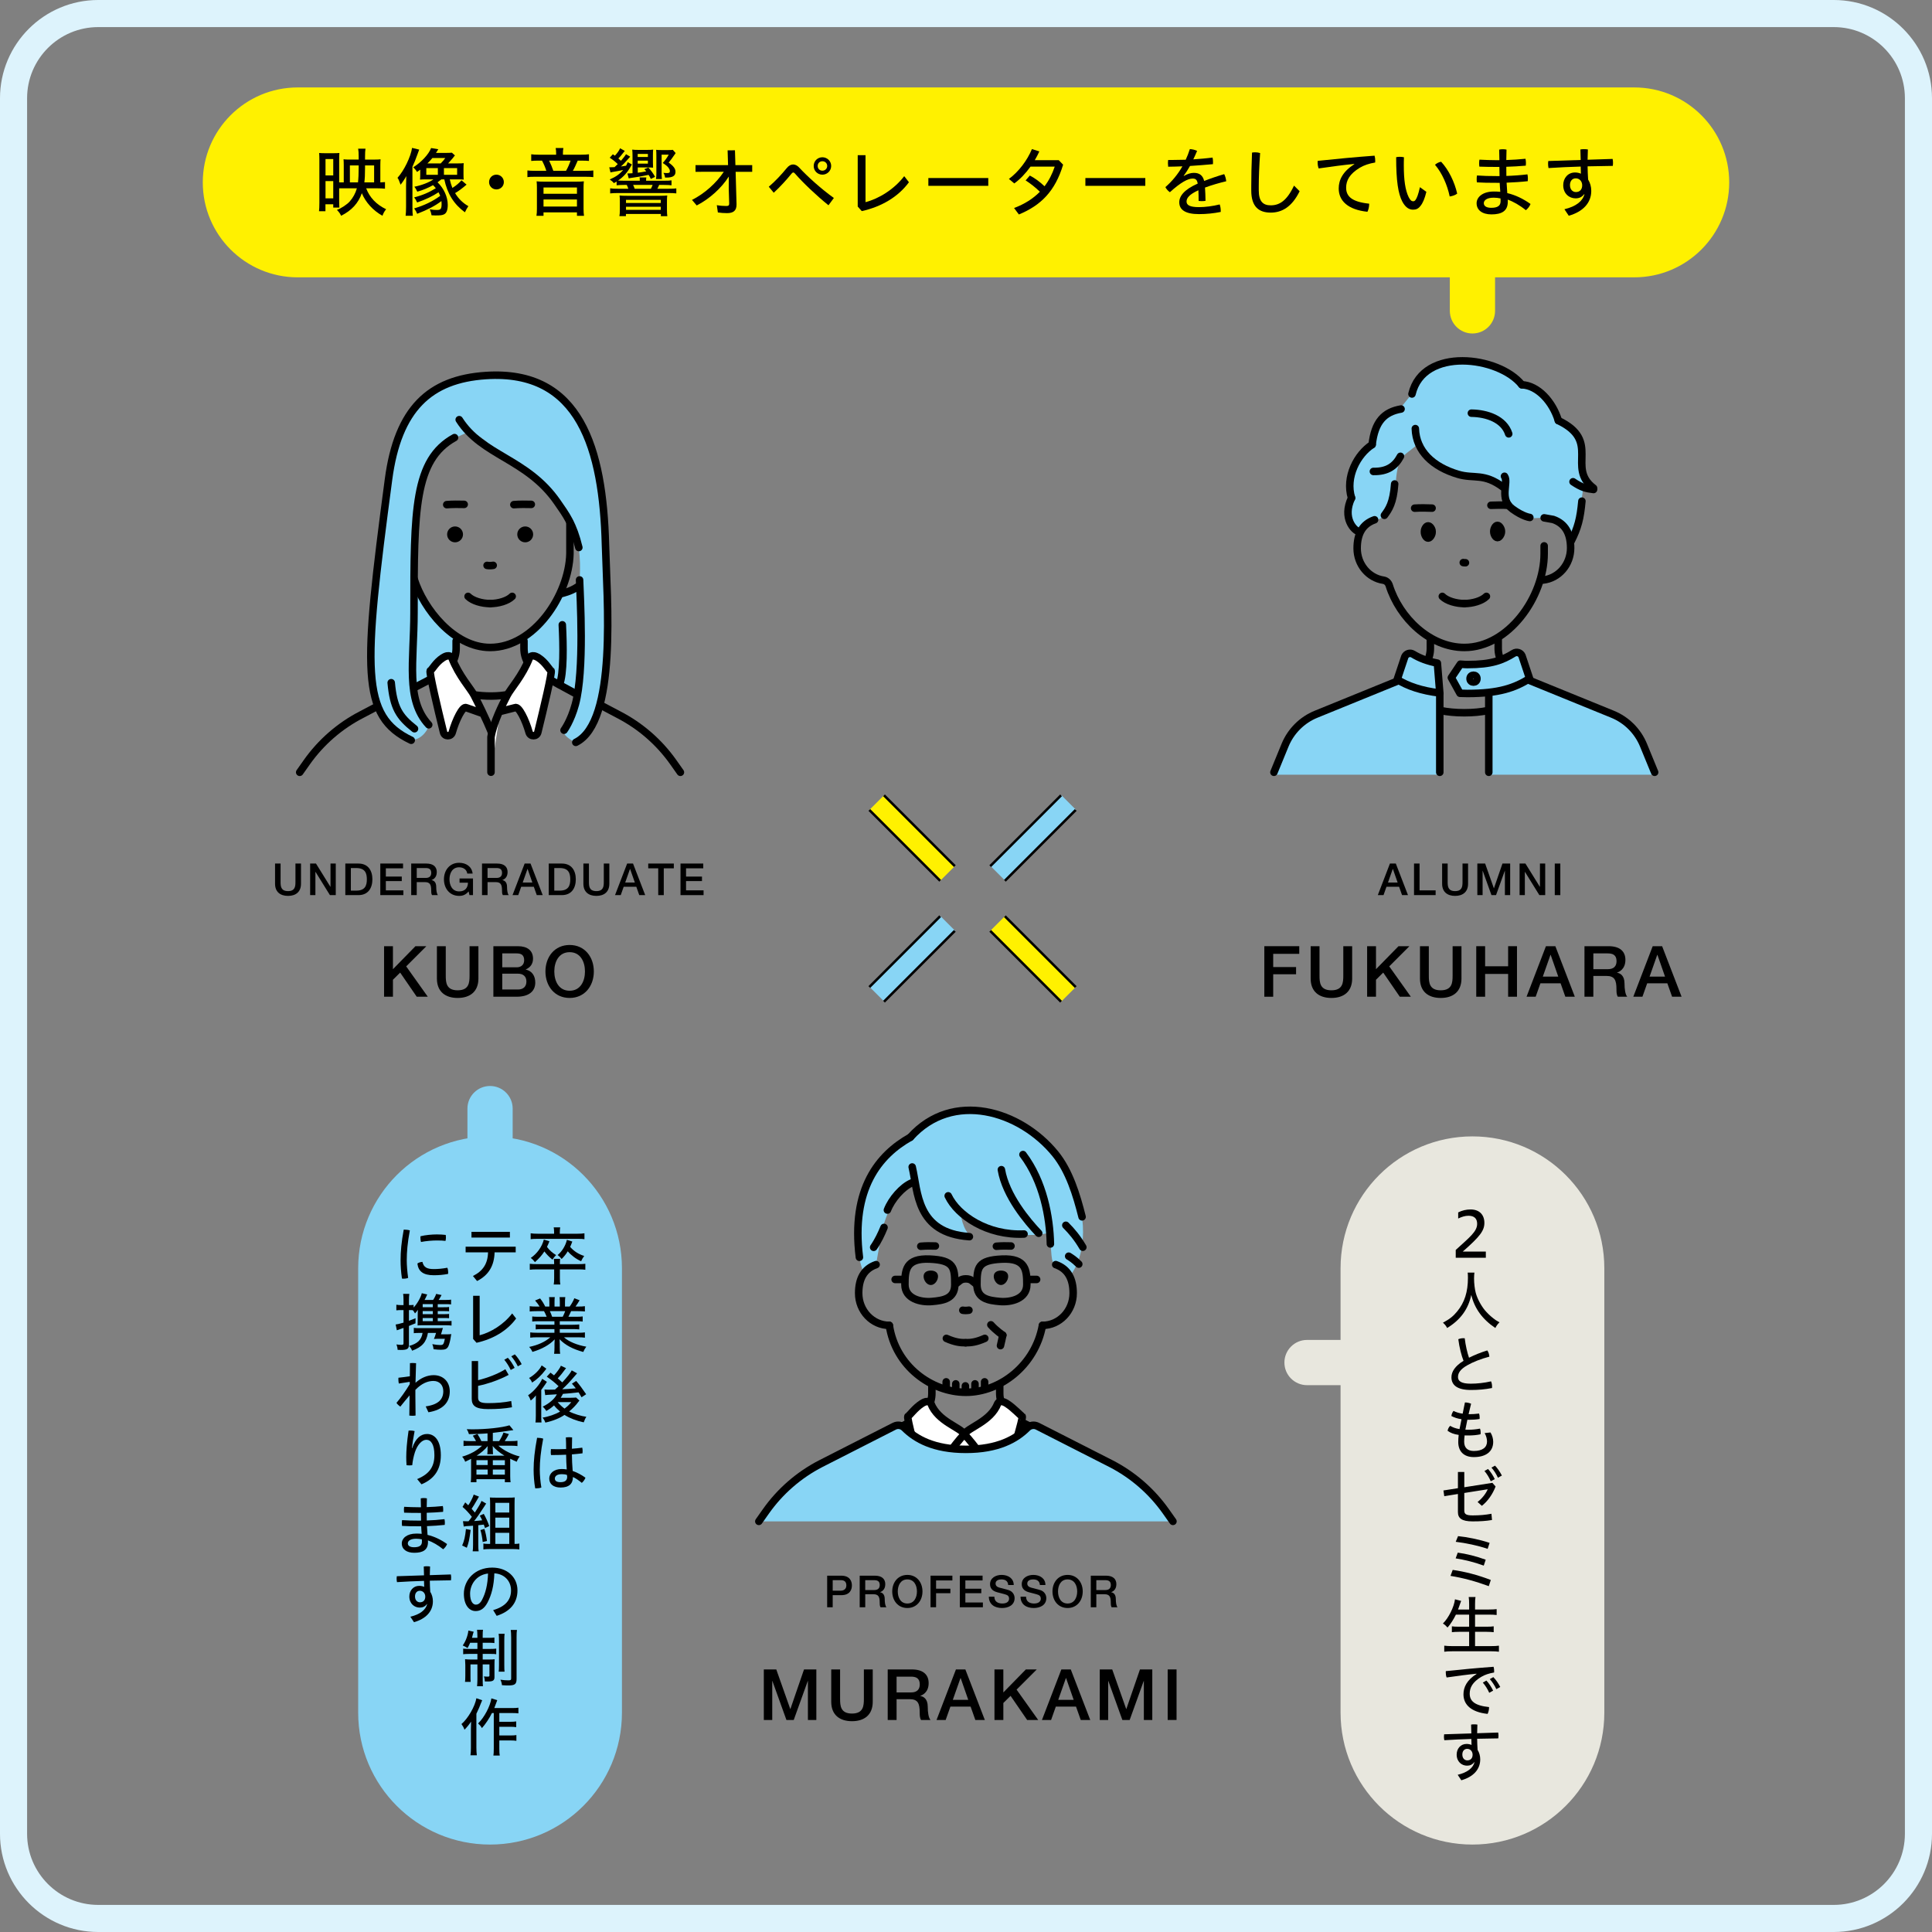 <?xml version="1.0" encoding="utf-8"?>
<!-- Generator: Adobe Illustrator 26.2.1, SVG Export Plug-In . SVG Version: 6.00 Build 0)  -->
<svg version="1.1" id="レイヤー_1" xmlns="http://www.w3.org/2000/svg" xmlns:xlink="http://www.w3.org/1999/xlink" x="0px"
	 y="0px" viewBox="0 0 456.401 456.401" style="enable-background:new 0 0 456.401 456.401;" xml:space="preserve">
<rect x="0" y="0" width="456.401" height="456.401" fill="#808080" stroke="none"/>
<style type="text/css">
	.st0{fill:#FFF100;}
	.st1{fill:#E8E7DE;}
	.st2{fill:#88D5F5;}
	.st3{fill:#DDF3FC;}
	.st4{fill:none;stroke:#000000;stroke-width:1.772;stroke-linecap:round;stroke-miterlimit:10;}
	.st5{fill:#FFFFFF;stroke:#000000;stroke-width:1.772;stroke-linecap:round;stroke-linejoin:round;stroke-miterlimit:10;}
	.st6{fill:none;stroke:#000000;stroke-width:1.772;stroke-linecap:round;stroke-linejoin:round;stroke-miterlimit:10;}
	.st7{fill:#88D5F5;stroke:#000000;stroke-width:1.772;stroke-linecap:round;stroke-linejoin:round;stroke-miterlimit:10;}
	.st8{stroke:#000000;stroke-width:1.653;stroke-miterlimit:10;}
	.st9{fill:#FFFFFF;stroke:#000000;stroke-width:1.772;stroke-linecap:round;stroke-miterlimit:10;}
</style>
<g>
	<g>
		<g>
			<path d="M180.438,394.376h2.945l3.302,9.345h0.033l3.217-9.345h2.913v11.937h-1.991v-9.215
				h-0.033l-3.318,9.215h-1.726l-3.318-9.215h-0.033v9.215h-1.99V394.376z"/>
			<path d="M196.364,394.375h2.094v6.959c0,1.605,0.101,3.463,2.809,3.463
				c2.709,0,2.81-1.857,2.81-3.463v-6.959h2.094v7.645c0,3.062-1.96,4.584-4.903,4.584
				c-2.942,0-4.902-1.522-4.902-4.584V394.375z"/>
			<path d="M209.706,394.376h5.715c2.614,0,3.955,1.201,3.955,3.223
				c0,2.291-1.592,2.878-1.978,3.012v0.033c0.716,0.101,1.766,0.638,1.766,2.526
				c0,1.388,0.201,2.658,0.652,3.143h-2.235c-0.316-0.518-0.316-1.17-0.316-1.755
				c0-2.189-0.452-3.159-2.38-3.159h-3.084v4.914h-2.095V394.376z M211.8,399.806h3.436
				c1.324,0,2.045-0.652,2.045-1.906c0-1.521-0.989-1.822-2.078-1.822h-3.402V399.806z"/>
			<path d="M225.824,394.376h2.225l4.599,11.937h-2.241l-1.12-3.165h-4.767l-1.12,3.165
				h-2.158L225.824,394.376z M225.087,401.555h3.646l-1.79-5.127h-0.05L225.087,401.555z"/>
			<path d="M234.927,394.375h2.095v5.435l5.32-5.435h2.577l-4.769,4.766l5.104,7.173h-2.61
				l-3.916-5.701l-1.706,1.688v4.013h-2.095V394.375z"/>
			<path d="M250.726,394.376h2.225l4.599,11.937h-2.241l-1.12-3.165h-4.767l-1.12,3.165
				h-2.158L250.726,394.376z M249.99,401.555h3.646l-1.79-5.127h-0.05L249.99,401.555z"/>
			<path d="M259.798,394.376h2.945l3.302,9.345h0.033l3.217-9.345h2.913v11.937h-1.991v-9.215
				h-0.033l-3.318,9.215h-1.726l-3.318-9.215h-0.033v9.215h-1.99V394.376z"/>
			<path d="M275.845,394.375h2.095v11.938h-2.095V394.375z"/>
		</g>
	</g>
	<path class="st0" d="M347.84,78.781L347.84,78.781c-2.951,0-5.343-2.392-5.343-5.343V58.833
		h10.686v14.605C353.183,76.389,350.79,78.781,347.84,78.781z"/>
	<path class="st1" d="M378.994,299.607v104.982c0,17.207-13.949,31.155-31.155,31.155h-0
		c-17.207,0-31.155-13.949-31.155-31.155V299.607c0-17.207,13.949-31.155,31.155-31.155h0
		C365.045,268.452,378.994,282.401,378.994,299.607z"/>
	<path class="st2" d="M115.767,256.546h0c2.951,0,5.343,2.392,5.343,5.343v14.605h-10.686
		v-14.605C110.424,258.938,112.816,256.546,115.767,256.546z"/>
	<path class="st1" d="M303.419,321.878L303.419,321.878c0-2.951,2.392-5.343,5.343-5.343h14.605
		v10.686h-14.605C305.811,327.221,303.419,324.829,303.419,321.878z"/>
	<path class="st2" d="M146.923,299.607v104.982c0,17.207-13.949,31.155-31.155,31.155h-0
		c-17.207,0-31.155-13.949-31.155-31.155V299.607c0-17.207,13.949-31.155,31.155-31.155h0
		C132.974,268.452,146.923,282.401,146.923,299.607z"/>
	<g>
		<path class="st3" d="M433.2,456.401h-410c-12.793,0-23.201-10.407-23.201-23.2v-410
			C-0,10.408,10.407,0,23.2,0h410c12.793,0,23.201,10.408,23.201,23.201v410
			C456.401,445.994,445.993,456.401,433.2,456.401z M23.2,6.401
			c-9.263,0-16.799,7.536-16.799,16.799v410c0,9.264,7.536,16.8,16.799,16.8h410
			c9.263,0,16.799-7.536,16.799-16.8v-410c0-9.263-7.536-16.799-16.799-16.799H23.2z"/>
		
			<rect x="213.059" y="186.139" transform="matrix(0.707 -0.707 0.707 0.707 -76.867 210.372)" class="st0" width="4.897" height="23.667"/>
		
			<rect x="241.624" y="214.704" transform="matrix(0.707 -0.707 0.707 0.707 -88.699 238.936)" class="st0" width="4.897" height="23.667"/>
		
			<rect x="241.624" y="186.139" transform="matrix(0.707 0.707 -0.707 0.707 211.475 -114.6)" class="st2" width="4.897" height="23.667"/>
		
			<rect x="213.059" y="214.704" transform="matrix(0.707 0.707 -0.707 0.707 223.307 -86.036)" class="st2" width="4.897" height="23.667"/>
		<g>
			
				<rect x="216.943" y="184.408" transform="matrix(0.707 -0.707 0.707 0.707 -75.136 211.089)" width="0.591" height="23.667"/>
			
				<rect x="213.481" y="187.871" transform="matrix(0.707 -0.707 0.707 0.707 -78.598 209.655)" width="0.591" height="23.667"/>
			
				<rect x="242.045" y="216.435" transform="matrix(0.707 -0.707 0.707 0.707 -90.43 238.219)" width="0.591" height="23.667"/>
			
				<rect x="245.508" y="212.973" transform="matrix(0.707 -0.707 0.707 0.707 -86.968 239.658)" width="0.591" height="23.666"/>
		</g>
		<g>
			
				<rect x="230.507" y="195.946" transform="matrix(0.707 -0.707 0.707 0.707 -67.784 228.839)" width="23.667" height="0.591"/>
			
				<rect x="233.97" y="199.408" transform="matrix(0.707 -0.707 0.707 0.707 -69.218 232.301)" width="23.667" height="0.591"/>
			
				<rect x="201.943" y="224.511" transform="matrix(0.707 -0.707 0.707 0.707 -96.348 217.007)" width="23.666" height="0.591"/>
			
				<rect x="205.405" y="227.973" transform="matrix(0.707 -0.707 0.707 0.707 -97.783 220.469)" width="23.667" height="0.591"/>
		</g>
	</g>
	<path class="st0" d="M70.336,20.656H386.065c12.388,0,22.431,10.043,22.431,22.431v0
		c0,12.388-10.043,22.431-22.431,22.431H70.336c-12.388,0-22.431-10.043-22.431-22.431v-0
		C47.906,30.699,57.948,20.656,70.336,20.656z"/>
	<g>
		<g>
			<path d="M90.73,223.521h2.095v5.435l5.32-5.435h2.577l-4.769,4.766l5.104,7.173h-2.61
				l-3.916-5.701l-1.706,1.688v4.013H90.73V223.521z"/>
			<path d="M103.21,223.521h2.094v6.959c0,1.605,0.101,3.463,2.809,3.463
				c2.709,0,2.81-1.857,2.81-3.463v-6.959h2.094v7.645c0,3.062-1.96,4.584-4.903,4.584
				c-2.942,0-4.902-1.522-4.902-4.584V223.521z"/>
			<path d="M116.552,223.523h5.813c2.145,0,3.552,0.968,3.552,2.952
				c0,1.201-0.62,2.068-1.713,2.536v0.034c1.458,0.317,2.245,1.455,2.245,3.083
				c0,1.878-1.307,3.33-4.404,3.33h-5.493V223.523z M118.647,228.51h3.417
				c1.006,0,1.76-0.584,1.76-1.651c0-1.201-0.62-1.635-1.76-1.635h-3.417V228.51z
				 M118.647,233.756h3.7c1.271,0,2.009-0.688,2.009-1.896c0-1.175-0.737-1.846-2.009-1.846
				h-3.7V233.756z"/>
			<path d="M140.284,229.491c0,3.416-2.145,6.257-5.717,6.257s-5.717-2.841-5.717-6.257
				c0-3.417,2.145-6.257,5.717-6.257S140.284,226.074,140.284,229.491z M130.944,229.491
				c0,2.294,1.068,4.555,3.623,4.555c2.554,0,3.622-2.261,3.622-4.555
				c0-2.295-1.068-4.556-3.622-4.556C132.012,224.935,130.944,227.196,130.944,229.491z"/>
		</g>
	</g>
	<g>
		<g>
			<path d="M298.676,223.52h8.252v1.808h-6.157v3.122h5.404v1.701h-5.404v5.309h-2.095V223.52z"
				/>
			<path d="M309.618,223.521h2.094v6.959c0,1.605,0.101,3.463,2.809,3.463
				c2.709,0,2.81-1.857,2.81-3.463v-6.959h2.094v7.645c0,3.062-1.96,4.584-4.903,4.584
				c-2.942,0-4.902-1.522-4.902-4.584V223.521z"/>
			<path d="M322.959,223.521h2.095v5.435l5.32-5.435h2.577l-4.769,4.766l5.104,7.173h-2.61
				l-3.916-5.701l-1.706,1.688v4.013h-2.095V223.521z"/>
			<path d="M335.441,223.521h2.094v6.959c0,1.605,0.101,3.463,2.809,3.463
				c2.709,0,2.81-1.857,2.81-3.463v-6.959h2.094v7.645c0,3.062-1.96,4.584-4.903,4.584
				c-2.942,0-4.902-1.522-4.902-4.584V223.521z"/>
			<path d="M348.738,223.521h2.094v4.746h5.436v-4.746h2.094v11.938h-2.094v-5.385h-5.436v5.385
				h-2.094V223.521z"/>
			<path d="M365.201,223.523h2.225l4.599,11.937h-2.241l-1.12-3.165h-4.767l-1.12,3.165
				h-2.158L365.201,223.523z M364.464,230.702h3.646l-1.79-5.127h-0.05L364.464,230.702z"/>
			<path d="M374.304,223.523h5.715c2.614,0,3.955,1.201,3.955,3.223
				c0,2.291-1.592,2.878-1.978,3.012v0.033c0.716,0.101,1.766,0.638,1.766,2.526
				c0,1.388,0.201,2.658,0.652,3.143h-2.235c-0.316-0.518-0.316-1.17-0.316-1.755
				c0-2.189-0.452-3.159-2.38-3.159h-3.084v4.914h-2.095V223.523z M376.399,228.953h3.436
				c1.324,0,2.045-0.652,2.045-1.906c0-1.521-0.989-1.822-2.078-1.822h-3.402V228.953z"/>
			<path d="M390.421,223.523h2.225l4.599,11.937h-2.241l-1.12-3.165h-4.767l-1.12,3.165
				h-2.158L390.421,223.523z M389.685,230.702h3.646l-1.79-5.127h-0.05L389.685,230.702z"/>
		</g>
	</g>
	<g>
		<path class="st2" d="M99.488,94.136c2.97-3.198,12.335-5.482,14.391-5.482
			c2.056,0,12.564,0.685,17.589,4.569c5.025,3.883,10.736,15.99,11.421,30.609
			s0.914,33.579,0.457,35.635c-0.457,2.056-2.741,11.65-3.883,13.477
			c-1.142,1.827-3.426,2.513-3.426,2.513s-3.023-1.497-2.761-2.545
			c0.262-1.047,2.88-7.986,3.011-9.033l-6.022-3.142v-2.487c0,0-1.833-2.749-3.142-3.142
			c-1.309-0.393-2.487,0.131-2.487,0.131l-0.916-1.178l0.262-3.535
			c0,0,5.498-3.927,6.546-6.284c1.047-2.356,1.833-4.189,1.833-4.189
			s0.737-0.329,2.487-0.524c1.178-0.131,1.995-1.778,1.995-1.778s0.623-5.422-0.424-9.611
			s-5.76-13.091-11.389-16.233c-5.629-3.142-12.507-10.567-14.4-9.818
			c-3.253,1.286-6.022,2.88-7.855,4.975c-1.833,2.095-4.451,11.389-4.451,19.899
			s-0.262,11.258-0.262,11.258s4.713,9.164,7.593,10.735s1.964,2.095,1.964,2.095
			l-0.393,4.32c0,0-1.558,0.226-2.095,0.131c-0.536-0.095-3.273,3.011-3.273,3.011
			l-0.131,1.833l-3.796,1.964c0,0,0,4.844,1.178,6.022c1.178,1.178,2.226,3.142,2.226,3.142
			s-0.547,1.538-1.838,2.506c-0.937,0.703-1.697,0.898-2.744,0.505
			c-1.047-0.393-8.247-3.404-8.902-13.222s2.226-37.441,2.618-39.797
			c0.393-2.356,2.618-14.793,3.666-17.673s2.749-6.807,3.404-7.593
			S99.488,94.136,99.488,94.136z"/>
		<path class="st4" d="M97.144,174.876c-11.978-5.695-11.369-16.546-5.36-61.655
			c2.218-16.651,9.705-23.641,23.013-24.508c22.273-1.451,27.643,17.344,28.233,39.984
			c0.337,12.912,2.853,41.792-7.008,46.675"/>
		<path class="st4" d="M97.836,136.81c2.211,7.04,9.412,16.143,17.949,16.143
			c10.411,0,18.624-12.443,18.851-22.15v-7.347"/>
		<circle cx="107.499" cy="126.239" r="1.876"/>
		<circle cx="124.072" cy="126.239" r="1.876"/>
		<path class="st4" d="M115.785,142.584c-1.909,0-4.127-0.616-5.211-1.7"/>
		<path class="st4" d="M115.785,142.584c1.909,0,4.127-0.616,5.211-1.7"/>
		<path class="st4" d="M121.389,119.215c1.219-0.102,3.075-0.105,4.122-0.062"/>
		<path class="st4" d="M105.534,119.215c1.219-0.102,3.075-0.105,4.122-0.062"/>
		<path class="st4" d="M115.06,133.568c0.428,0.078,0.957,0.067,1.45-0.014"/>
		<path class="st4" d="M132.683,140.202c0,0,2.165-0.465,3.699-1.536"/>
		<path class="st4" d="M88.985,166.941l-3.539,1.86c-5.174,2.659-9.628,6.53-12.982,11.283
			l-1.663,2.357"/>
		<path class="st4" d="M107.753,151.41v1.78c0,2.544-1.423,4.875-3.686,6.038l-6.283,3.256"/>
		<path class="st4" d="M141.861,166.564l4.228,2.237c5.174,2.659,9.628,6.53,12.982,11.283
			l1.663,2.357"/>
		<path class="st4" d="M123.782,151.41v1.78c0,2.544,1.423,4.875,3.686,6.038l8.745,4.751"/>
		<path class="st4" d="M107.366,162.987c5.333,1.955,12.5,1.962,16.667-0.21"/>
		<path class="st4" d="M108.48,99.139c5.44,8.602,16.021,9.142,23.176,19.478
			c2.086,3.013,3.717,5.12,5.083,10.724"/>
		<path class="st5" d="M116.061,172.9c0,0-1.238-3.162-4.054-8.655
			c-0.831-1.621-3.588-4.544-5.262-8.849c0,0-0.482-1.07-2.151,0.01
			c-1.669,1.08-2.459,2.74-2.95,3.034c-0.336,0.202,1.77,9.023,3.13,14.557
			c0.262,1.066,1.759,1.078,2.058,0.021c0.832-2.943,2.452-6.248,3.296-5.844l3.64,1.282
			"/>
		<path class="st5" d="M115.988,182.422v-8.32c0.608-3.542,2.573-7.412,3.827-9.857
			c0.831-1.621,3.588-4.544,5.262-8.849c0,0,0.482-1.07,2.151,0.01
			c1.669,1.08,2.459,2.74,2.95,3.034c0.336,0.202-1.77,9.023-3.13,14.557
			c-0.262,1.066-1.759,1.078-2.058,0.021c-0.832-2.943-2.452-6.248-3.296-5.844
			l-3.541,0.898"/>
		<path class="st4" d="M107.374,103.375c-9.54,5.254-9.574,17.173-9.574,41.31
			c0,11.592-2.029,20.608,3.476,26.537"/>
		<path class="st4" d="M136.914,136.996c0.141,4.093,1.178,21.359-0.989,29.376
			c-1.072,3.964-2.681,6.127-2.681,6.127"/>
		<path class="st4" d="M132.835,147.599c0.247,4.81,0.37,11.656-0.678,14.123"/>
		<path class="st4" d="M92.415,161.278c0.537,5.907,1.9,8.039,5.504,10.874"/>
	</g>
	<g>
		<g>
			<path d="M343.89,297.124v-1.844c3.259-2.991,5.06-4.331,5.06-6.177
				c0-1.221-0.67-1.905-2.054-1.905c-0.849,0-1.682,0.298-2.426,0.655v-1.442
				c0.923-0.476,1.935-0.699,2.932-0.699c2.098,0,3.257,1.278,3.257,3.169
				c0,1.86-1.07,3.244-5.117,6.787h5.459v1.456H343.89z"/>
			<path d="M348.308,300.622c-0.044,0.224-0.089,0.923-0.089,1.398
				c0,1.132,0.164,2.545,0.401,3.394c0.357,1.339,1.221,2.961,2.144,4.092
				c0.521,0.625,1.279,1.369,2.023,1.935c0.387,0.327,0.714,0.536,1.443,0.938
				c-0.446,0.432-0.699,0.789-0.982,1.339c-3.05-2.053-4.91-4.598-5.685-7.812
				c-0.714,3.378-2.559,5.893-5.699,7.812c-0.268-0.521-0.58-0.907-0.997-1.25
				c1.622-0.878,2.426-1.518,3.378-2.678c1.741-2.128,2.53-4.599,2.53-7.946
				c0-0.507-0.015-0.849-0.06-1.221H348.308z"/>
			<path d="M351.344,319.015c0.298,0.401,0.461,0.952,0.491,1.473
				c-1.979,0.506-3.899,1.28-5.193,2.024c-1.682,0.952-2.218,1.845-2.218,2.797
				c0,0.938,0.744,1.562,3.006,1.562c1.488,0,3.185-0.179,4.807-0.551
				c0.164,0.357,0.238,0.834,0.238,1.28c0,0.104,0,0.193-0.015,0.298
				c-1.652,0.327-3.244,0.461-4.971,0.461c-3.244,0-4.612-1.146-4.612-3.006
				c0-1.295,0.848-2.664,2.856-3.884c-0.476-1.205-0.982-3.11-1.235-5.104
				c0.343-0.148,0.76-0.238,1.19-0.238c0.104,0,0.224,0,0.328,0.016
				c0.208,1.756,0.609,3.438,1.012,4.598C348.324,320.086,349.841,319.476,351.344,319.015z"/>
			<path d="M347.148,334.076c0.654,0,1.473-0.045,2.262-0.149
				c0.089,0.268,0.134,0.61,0.134,0.952c0,0.104,0,0.224-0.015,0.328
				c-0.789,0.134-1.607,0.193-2.485,0.193c-0.134,0-0.268,0-0.401-0.015
				c-0.164,0.759-0.343,1.637-0.477,2.351c0.238,0.015,0.491,0.015,0.744,0.015
				c0.863,0,1.83-0.089,2.708-0.268c0.119,0.283,0.164,0.625,0.164,0.938
				c0,0.134-0.015,0.268-0.03,0.402c-0.848,0.193-1.904,0.282-2.812,0.282
				c-0.342,0-0.669,0-0.952-0.015c-0.074,0.551-0.104,1.057-0.104,1.503
				c0,1.429,0.833,2.173,2.276,2.173c2.083,0,3.125-0.863,3.125-2.232
				c0-0.58-0.164-1.295-0.565-1.994l1.384-0.148c0.432,0.714,0.64,1.518,0.64,2.217
				c0,2.292-1.711,3.602-4.568,3.602c-2.515,0-3.69-1.488-3.69-3.557
				c0-0.506,0.03-1.057,0.104-1.682c-1.176-0.164-1.949-0.491-2.619-0.968
				c0.06-0.416,0.283-0.878,0.61-1.175c0.595,0.356,1.234,0.609,2.202,0.773
				c0.148-0.789,0.298-1.503,0.477-2.336c-0.938-0.135-1.727-0.402-2.396-0.76
				c0.045-0.401,0.224-0.862,0.506-1.205c0.581,0.298,1.295,0.536,2.158,0.655
				l0.535-2.649c0.477-0.015,1.013,0.104,1.459,0.298
				c-0.224,0.863-0.417,1.682-0.596,2.471H347.148z"/>
			<path d="M352.549,350.294l0.759,0.863c-0.699,1.83-1.859,3.482-3.244,4.568l-1.012-0.908
				c1.057-0.818,1.965-1.979,2.396-3.006l-5.536,0.878v4.152
				c0,0.848,0.432,1.146,1.994,1.146c1.622,0,3.006-0.119,4.42-0.387l0.134,1.473
				c-1.384,0.238-2.798,0.328-4.568,0.328c-2.604,0-3.482-0.759-3.482-2.203v-4.271
				l-3.229,0.521l-0.193-1.354l3.423-0.536v-3.824h1.503v3.602L352.549,350.294z
				 M351.523,347.021c0.58,0.609,1.19,1.547,1.592,2.396l-0.952,0.506
				c-0.387-0.923-0.923-1.771-1.488-2.426L351.523,347.021z M353.174,346.232
				c0.58,0.596,1.176,1.474,1.622,2.336l-0.938,0.521
				c-0.401-0.908-0.967-1.771-1.532-2.396L353.174,346.232z"/>
			<path d="M343.174,370.86c2.843,0.402,5.878,1.176,9.003,2.381l-0.476,1.459
				c-3.215-1.176-6.102-1.95-9.048-2.426L343.174,370.86z M344.365,366.783
				c2.024,0.268,4.375,0.849,6.607,1.667l-0.461,1.398
				c-2.218-0.818-4.51-1.369-6.638-1.711L344.365,366.783z M344.439,362.884
				c2.129,0.208,5,0.773,7.456,1.592l-0.462,1.414c-2.365-0.804-5.208-1.384-7.544-1.667
				L344.439,362.884z"/>
			<path d="M343.933,381.425c-0.565,1.16-1.339,2.351-1.979,3.051
				c-0.536-0.581-0.61-0.641-1.087-0.953c1.325-1.279,2.664-3.973,2.843-5.714
				l1.458,0.372c-0.193,0.491-0.193,0.506-0.298,0.833
				c-0.015,0.09-0.268,0.789-0.432,1.206h2.619v-1.28c0-0.729-0.029-1.205-0.104-1.667
				h1.606c-0.074,0.432-0.104,0.908-0.104,1.667v1.28h3.273
				c0.729,0,1.324-0.03,1.83-0.09v1.384c-0.55-0.06-1.086-0.089-1.8-0.089h-3.304
				v2.857h2.708c0.699,0,1.339-0.03,1.696-0.09v1.384
				c-0.327-0.044-1.071-0.089-1.696-0.089h-2.708v3.378h3.75
				c0.833,0,1.413-0.03,1.89-0.104v1.429c-0.551-0.074-1.131-0.104-1.86-0.104h-9.106
				c-0.819,0-1.429,0.03-1.95,0.104v-1.429c0.521,0.074,1.146,0.104,1.905,0.104h3.973
				v-3.378h-2.396c-0.64,0-1.369,0.045-1.682,0.089v-1.384
				c0.357,0.06,0.938,0.09,1.667,0.09h2.41v-2.857H343.933z"/>
			<path d="M348.799,395.383c-1.89,0.179-4.509,0.521-7.054,0.893
				c-0.148-0.356-0.208-0.788-0.208-1.19c0-0.104,0-0.208,0.015-0.312
				c3.676-0.387,7.396-0.744,11.28-1.026c0.089,0.282,0.134,0.654,0.134,0.997
				c0,0.119,0,0.238-0.015,0.356c-1.176,0.194-2.218,0.536-3.051,1.042
				c-2.039,1.235-2.708,2.53-2.708,3.958c0,1.727,1.146,2.812,4.568,3.17
				c0,0.045,0,0.09,0,0.134c0,0.491-0.135,1.071-0.343,1.474
				c-3.898-0.417-5.699-2.188-5.699-4.628c0-1.682,0.804-3.363,3.095-4.807L348.799,395.383z
				 M351.136,397.005c0.58,0.61,1.19,1.532,1.592,2.381l-0.923,0.506
				c-0.401-0.907-0.938-1.741-1.518-2.41L351.136,397.005z M352.773,396.187
				c0.58,0.595,1.19,1.458,1.637,2.336l-0.923,0.506
				c-0.416-0.893-0.997-1.756-1.548-2.366L352.773,396.187z"/>
			<path d="M348.264,416.276c-0.432,0.58-0.982,0.833-1.696,0.833
				c-1.266,0-2.456-0.938-2.456-2.619c0-1.384,0.923-2.515,2.337-2.515
				c0.446,0,0.833,0.09,1.175,0.238c-0.029-0.477-0.044-0.982-0.044-1.414
				c-2.128,0.06-4.286,0.164-6.384,0.298c-0.06-0.268-0.09-0.565-0.09-0.849
				c0-0.193,0.015-0.371,0.045-0.55c2.083-0.074,4.256-0.149,6.429-0.209
				c-0.016-0.685-0.03-1.384-0.06-2.083c0.223-0.045,0.476-0.06,0.729-0.06
				c0.269,0,0.521,0.015,0.76,0.06c-0.03,0.67-0.045,1.369-0.06,2.039
				c1.681-0.06,3.348-0.104,4.97-0.164c0.045,0.238,0.074,0.491,0.074,0.759
				c0,0.208-0.015,0.432-0.044,0.625c-1.607,0.015-3.289,0.045-5,0.09
				c0.015,0.878,0.044,1.74,0.104,2.618c0.402,0.641,0.625,1.429,0.625,2.247
				c0,2.396-1.651,4.138-4.464,4.94l-0.863-1.294c2.321-0.551,3.616-1.607,3.974-2.977
				L348.264,416.276z M345.452,414.475c0,0.952,0.595,1.384,1.175,1.384
				c0.774,0,1.25-0.506,1.25-1.339c0-0.759-0.506-1.384-1.279-1.384
				C345.898,413.136,345.452,413.671,345.452,414.475z"/>
		</g>
	</g>
	<g>
		<g>
			<path d="M136.49,298.634c0.863,0,1.369-0.029,1.785-0.089v1.413
				c-0.535-0.074-0.907-0.089-1.785-0.089h-4.227v2.068c0,0.685,0.03,1.116,0.104,1.503
				h-1.562c0.074-0.401,0.104-0.804,0.104-1.488v-2.083h-3.988
				c-0.789,0-1.384,0.029-1.771,0.089v-1.413c0.431,0.06,0.922,0.089,1.771,0.089h3.988
				v-0.089c0-0.462-0.03-0.878-0.075-1.161h1.488c-0.044,0.372-0.06,0.581-0.06,1.161
				v0.089H136.49z M130.894,291.09c0-0.432-0.029-0.849-0.089-1.146h1.532
				c-0.059,0.298-0.089,0.729-0.089,1.131v0.372h4.137c0.64,0,1.28-0.029,1.682-0.104
				v1.398c-0.282-0.06-0.907-0.089-1.651-0.089h-9.375
				c-1.087,0.015-1.28,0.029-1.682,0.089v-1.398c0.417,0.074,1.057,0.104,1.696,0.104
				h3.839V291.09z M129.793,293.233c-0.283,0.685-0.387,0.952-0.581,1.324
				c0.596,0.804,1.25,1.384,2.158,1.935c-0.342,0.327-0.58,0.64-0.863,1.071
				c-0.818-0.654-1.31-1.16-1.904-1.935c-0.581,0.893-1.25,1.667-2.232,2.53
				c-0.357-0.462-0.64-0.744-0.982-0.997c1.488-1.013,2.649-2.634,3.081-4.331
				L129.793,293.233z M135.195,293.292c-0.238,0.64-0.312,0.848-0.506,1.265
				c0.893,1.026,1.964,1.711,3.318,2.143c-0.253,0.312-0.551,0.834-0.729,1.235
				c-1.115-0.461-2.351-1.384-3.154-2.336c-0.432,0.699-0.789,1.146-1.443,1.815
				c-0.283-0.372-0.565-0.655-0.952-0.938c1.026-0.818,1.89-2.232,2.188-3.587L135.195,293.292
				z"/>
			<path d="M127.234,312.116c-0.699,0-1.116,0.015-1.503,0.074v-1.203
				c0.401,0.06,0.773,0.074,1.503,0.074h1.904c-0.223-0.551-0.432-1.014-0.625-1.326h-1.682
				c-0.685,0-1.339,0.03-1.696,0.074v-1.248c0.357,0.06,0.938,0.09,1.637,0.09h0.7
				c-0.238-0.417-0.625-0.938-1.071-1.429l1.19-0.491c0.595,0.773,0.773,1.071,1.205,1.92
				h0.982v-1.057c0-0.491-0.03-0.968-0.075-1.176h1.354
				c-0.045,0.223-0.06,0.64-0.06,1.131v1.102h1.25v-1.102c0-0.491-0.029-0.923-0.06-1.131
				h1.354c-0.045,0.253-0.074,0.699-0.074,1.176v1.057h1.101
				c0.432-0.551,0.952-1.503,1.102-1.965l1.25,0.477c-0.283,0.491-0.729,1.176-0.968,1.488
				h0.581c0.759,0,1.25-0.03,1.637-0.09v1.248c-0.357-0.044-1.012-0.074-1.696-0.074h-1.562
				c-0.209,0.477-0.402,0.879-0.641,1.326h1.846c0.744,0,1.116-0.015,1.532-0.074v1.203
				c-0.401-0.06-0.818-0.074-1.532-0.074h-3.884v0.835h3.08
				c0.596,0,1.221-0.029,1.518-0.074v1.174c-0.401-0.06-0.878-0.074-1.518-0.074h-3.08
				v0.865h4.226c0.863,0,1.354-0.03,1.712-0.09v1.248
				c-0.417-0.06-1.042-0.089-1.696-0.089h-3.259c1.146,1.026,3.109,1.845,5.282,2.217
				c-0.312,0.417-0.506,0.759-0.714,1.25c-2.471-0.669-4.286-1.637-5.596-3.006
				c0.03,0.521,0.03,0.61,0.045,1.116v0.833c0,0.641,0.029,1.116,0.089,1.488h-1.429
				c0.06-0.372,0.09-0.907,0.09-1.503v-0.804c0-0.312,0.015-0.61,0.045-1.101
				c-1.161,1.265-3.036,2.321-5.253,2.961c-0.224-0.491-0.402-0.759-0.774-1.176
				c2.039-0.416,3.735-1.176,5-2.276h-3.035c-0.655,0-1.31,0.029-1.712,0.089v-1.248
				c0.372,0.06,0.878,0.09,1.696,0.09h4.019v-0.865h-2.902
				c-0.64,0-1.116,0.015-1.518,0.074v-1.174c0.372,0.045,0.863,0.074,1.518,0.074h2.902
				v-0.835H127.234z M132.933,311.061c0.238-0.462,0.461-0.938,0.58-1.326h-3.616
				c0.209,0.447,0.357,0.79,0.536,1.326H132.933z"/>
			<path d="M126.579,331.506c0-0.193,0.016-0.952,0.016-1.875
				c-0.269,0.372-0.729,0.834-1.221,1.221c-0.164-0.491-0.357-0.878-0.625-1.235
				c1.34-0.907,2.827-2.634,3.333-3.898l1.116,0.714
				c-0.119,0.164-0.268,0.387-0.416,0.64c-0.016,0.03-0.09,0.119-0.298,0.417
				c-0.119,0.193-0.343,0.477-0.625,0.863v5.952c0,0.849,0.015,1.295,0.06,1.727h-1.429
				c0.06-0.312,0.089-0.923,0.089-1.637V331.506z M129.064,323.322
				c-0.119,0.164-0.134,0.179-0.268,0.372c-0.893,1.19-1.965,2.203-3.096,2.917
				c-0.223-0.506-0.282-0.61-0.714-1.086c1.279-0.715,2.5-1.935,2.976-2.977
				L129.064,323.322z M133.722,323.204c-0.104,0.134-0.135,0.163-0.253,0.327
				c-0.491,0.699-1.146,1.503-1.712,2.083c0.462,0.387,0.759,0.655,1.071,0.952
				c1.221-1.324,1.994-2.307,2.232-2.842l1.265,0.699
				c-0.134,0.134-0.312,0.357-0.551,0.64c-1.175,1.384-1.964,2.218-2.961,3.125
				c0.58-0.029,1.071-0.06,1.488-0.074c0.298-0.029,0.878-0.074,1.726-0.148
				c-0.268-0.343-0.461-0.581-0.922-1.102l1.012-0.64
				c0.759,0.878,1.532,1.92,2.352,3.14l-1.087,0.715
				c-0.387-0.655-0.521-0.863-0.699-1.161c-1.116,0.134-1.92,0.208-2.426,0.253
				c-0.357,0.029-0.773,0.074-1.265,0.104c-0.208,0.401-0.298,0.55-0.536,0.922h2.456
				c0.461,0,1.012-0.029,1.175-0.06l0.789,0.715c-0.06,0.06-0.104,0.119-0.119,0.148
				c-0.029,0.03-0.089,0.104-0.163,0.209c-0.491,0.699-1.414,1.651-2.144,2.217
				c1.071,0.565,2.857,1.116,4.062,1.265c-0.208,0.343-0.327,0.551-0.356,0.655
				l-0.164,0.432c-0.015,0.015-0.06,0.119-0.104,0.223
				c-1.711-0.356-3.318-0.981-4.538-1.756c-1.116,0.789-2.828,1.458-4.524,1.815
				c-0.179-0.506-0.297-0.714-0.654-1.176c1.384-0.208,3.021-0.773,4.137-1.428
				c-0.654-0.566-1.086-1.013-1.429-1.459c-0.625,0.565-1.086,0.893-1.83,1.324
				c-0.179-0.327-0.462-0.685-0.849-1.026c1.593-0.773,2.798-1.83,3.349-2.917
				l-0.968,0.06c-1.369,0.074-1.428,0.074-1.785,0.134l-0.179-1.324
				c0.282,0.03,0.521,0.045,0.878,0.045c0.119,0,0.654-0.015,1.607-0.03l0.625-0.58
				c0.074-0.074,0.119-0.119,0.223-0.223c-0.907-0.863-1.488-1.34-2.782-2.247
				l0.878-0.953c0.446,0.343,0.565,0.432,0.833,0.641c0.699-0.729,1.518-1.891,1.622-2.277
				L133.722,323.204z M131.743,331.224c0.477,0.58,1.012,1.101,1.622,1.532
				c0.744-0.565,1.176-0.981,1.592-1.532H131.743z"/>
			<path d="M127.01,339.661c0.432,0,0.923,0.06,1.31,0.193
				c-0.58,3.006-0.804,5.343-0.804,7.292c0,1.339,0.134,2.872,0.372,4.256
				c-0.356,0.134-0.818,0.193-1.22,0.193c-0.09,0-0.164,0-0.238-0.015
				c-0.253-1.429-0.372-2.991-0.372-4.42c0-2.068,0.238-4.435,0.818-7.5
				C126.921,339.661,126.966,339.661,127.01,339.661z M133.737,343.649
				c-0.997,0.045-1.994,0.074-2.977,0.074c-0.193,0-0.401,0-0.595,0
				c-0.045-0.238-0.06-0.491-0.06-0.744c0-0.223,0.015-0.446,0.044-0.654
				c0.536,0.015,1.087,0.029,1.652,0.029c0.64,0,1.295-0.015,1.935-0.045
				c0-0.907-0.015-1.83-0.06-2.753c0.238-0.029,0.491-0.044,0.744-0.044
				c0.268,0,0.521,0.015,0.729,0.044c-0.029,0.894-0.044,1.801-0.044,2.679
				c0.848-0.06,1.666-0.148,2.44-0.253c0.06,0.253,0.089,0.536,0.089,0.818
				c0,0.179-0.015,0.357-0.029,0.521c-0.789,0.104-1.637,0.178-2.5,0.253
				c0.015,1.279,0.06,2.484,0.179,3.913c0.997,0.343,2.038,0.878,3.021,1.593
				c-0.164,0.446-0.477,0.893-0.863,1.22c-0.714-0.595-1.473-1.116-2.098-1.384
				c0,1.637-0.968,2.485-2.917,2.485c-1.727,0-2.679-0.863-2.679-2.128
				c0-1.146,0.997-2.247,2.946-2.247c0.387,0,0.774,0.029,1.19,0.104
				C133.796,345.97,133.751,344.809,133.737,343.649z M132.695,348.247
				c-1.16,0-1.622,0.506-1.622,1.027c0,0.551,0.402,0.863,1.34,0.863
				c1.057,0,1.577-0.417,1.577-1.28c0-0.104-0.015-0.238-0.06-0.432
				C133.558,348.292,133.157,348.247,132.695,348.247z"/>
			<path d="M109.995,294.512h11.83v1.339h-4.985c-0.089,3.2-1.443,5.402-4.137,6.771
				l-0.982-1.19c2.352-1.176,3.497-2.887,3.571-5.581h-5.297V294.512z M111.378,291
				h9.077v1.354h-9.077V291z"/>
			<path d="M113.313,306.105v9.33c2.604-0.685,5.64-2.5,7.678-5.163l0.938,1.205
				c-2.112,2.887-5.416,4.852-9.359,5.729l-0.804-0.908V306.105H113.313z"/>
			<path d="M112.941,330.138c0,0.938,0.476,1.324,2.351,1.324c2.009,0,3.721-0.148,5.477-0.491
				l0.179,1.474c-1.815,0.327-3.497,0.432-5.641,0.432c-2.901,0-3.868-0.759-3.868-2.44
				v-8.914h1.503v4.523c2.231-0.55,4.628-1.458,6.443-2.589l0.773,1.339
				c-2.173,1.161-4.792,2.084-7.217,2.59V330.138z M119.964,320.749
				c0.595,0.61,1.19,1.532,1.607,2.381l-0.923,0.506
				c-0.417-0.908-0.952-1.741-1.518-2.411L119.964,320.749z M121.616,319.945
				c0.581,0.595,1.176,1.458,1.622,2.321l-0.907,0.506
				c-0.432-0.893-1.012-1.756-1.548-2.366L121.616,319.945z"/>
			<path d="M120.694,340.436c0.699,0,1.25-0.03,1.547-0.09v1.264
				c-0.387-0.06-0.893-0.09-1.547-0.09h-2.962c1.235,1.103,3.155,2.085,5.045,2.546
				c-0.312,0.387-0.521,0.758-0.714,1.249c-0.625-0.268-0.938-0.417-1.533-0.714
				c0,0.223,0,0.312,0,0.521v3.572c0,0.579,0.029,1.085,0.089,1.457h-1.354v-0.714h-6.712
				v0.714h-1.339c0.045-0.342,0.074-1.011,0.074-1.457v-3.558c0-0.119,0-0.179,0-0.506
				c-0.461,0.238-0.744,0.372-1.398,0.685c-0.134-0.417-0.402-0.862-0.715-1.204
				c1.846-0.521,3.527-1.444,4.703-2.591h-2.828c-0.64,0-1.175,0.03-1.547,0.09v-1.264
				c0.312,0.06,0.878,0.09,1.547,0.09h1.399c-0.238-0.477-0.506-0.923-0.759-1.28
				l1.101-0.401c0.387,0.61,0.625,1.026,0.923,1.682h1.458v-1.831
				c-0.893,0.09-3.422,0.194-4.39,0.179c-0.163-0.535-0.268-0.773-0.521-1.16
				c0.64,0.015,0.952,0.029,1.324,0.029c3.289,0,7.009-0.401,8.765-0.952l0.923,1.131
				c-0.09,0.015-0.134,0.03-0.164,0.03l-0.208,0.029c-0.06,0-0.179,0.015-0.357,0.045
				c-1.205,0.193-2.589,0.372-4.122,0.551v1.949h1.488
				c0.417-0.61,0.804-1.369,1.027-2.024l1.279,0.357
				c-0.224,0.477-0.565,1.042-0.982,1.667H120.694z M112.553,346.09h2.649v-1.147h-2.649
				V346.09z M112.553,348.352h2.649v-1.192h-2.649V348.352z M119.175,343.874
				c-1.041-0.611-2.128-1.489-2.797-2.279l0.015,0.224l0.029,0.179c0,0.045,0,0.09,0,0.119
				v0.447c0,0.401,0.03,0.849,0.06,0.968h-1.369c0.045-0.298,0.06-0.61,0.06-0.953
				v-0.432c0-0.149,0.016-0.254,0.045-0.536c-0.64,0.804-1.607,1.638-2.619,2.264H119.175z
				 M116.422,346.105h2.843v-1.147h-2.843V346.105z M116.422,348.367h2.843v-1.207h-2.843
				V348.367z"/>
			<path d="M111.185,361.417c-0.343,2.5-0.447,2.946-0.908,4.21l-1.102-0.52
				c0.477-1.071,0.729-2.144,0.894-3.898L111.185,361.417z M109.37,359.348
				c0.193,0.015,0.461,0.03,0.833,0.03c0.015,0,0.253,0,0.476,0
				c0.357-0.447,0.521-0.655,0.789-1.058c-0.699-0.906-1.577-1.844-2.202-2.336
				l0.64-1.071c0.372,0.342,0.491,0.446,0.715,0.685c0.461-0.641,1.16-2.008,1.279-2.528
				l1.25,0.477c-0.119,0.178-0.164,0.268-0.372,0.639c-0.61,1.07-0.967,1.666-1.369,2.247
				c0.387,0.417,0.461,0.507,0.759,0.879c0.952-1.46,1.414-2.249,1.577-2.754
				l1.116,0.639c-0.089,0.104-0.193,0.253-0.387,0.581
				c-1.086,1.697-1.949,2.931-2.47,3.542c0.565-0.03,1.31-0.104,1.904-0.179
				c-0.223-0.492-0.298-0.655-0.565-1.087l0.938-0.431c0.565,1.011,1.042,2.083,1.295,2.888
				l-0.997,0.461c-0.149-0.446-0.193-0.596-0.283-0.818
				c-0.163,0.015-0.297,0.029-0.342,0.044c-0.193,0.016-0.521,0.06-0.968,0.104v4.644
				c0,0.653,0.03,1.203,0.09,1.53h-1.414c0.06-0.446,0.09-0.788,0.09-1.53v-4.524
				c-0.253,0.015-0.269,0.015-0.432,0.03c-0.074,0-0.477,0.029-1.176,0.074
				c-0.164,0.015-0.372,0.045-0.596,0.089L109.37,359.348z M114.428,361.179
				c0.298,0.951,0.432,1.576,0.61,2.857l-1.012,0.238
				c-0.074-0.894-0.327-2.233-0.536-2.828L114.428,361.179z M121.675,364.721
				c0.388,0,0.804-0.029,1.013-0.089v1.396c-0.328-0.06-0.968-0.089-1.474-0.089h-5.596
				c-0.49,0-1.115,0.029-1.428,0.089v-1.396c0.268,0.06,0.669,0.089,1.101,0.089h0.491
				v-9.466c0-0.521-0.015-1.085-0.06-1.501c0.462,0.029,0.833,0.045,1.458,0.045h2.857
				c0.744,0,1.161-0.016,1.562-0.06c-0.029,0.476-0.045,0.802-0.045,1.635v9.347H121.675z
				 M117.018,357.311h3.288v-2.294h-3.288V357.311z M117.018,360.897h3.288v-2.383h-3.288
				V360.897z M117.018,364.721h3.288v-2.62h-3.288V364.721z"/>
			<path d="M116.498,380.361c2.901-0.833,4.226-2.426,4.226-4.657
				c0-2.203-1.548-3.899-3.943-4.033c-0.089,2.932-0.685,5.164-1.622,6.92
				c-0.789,1.473-1.711,1.994-2.812,1.994c-1.503,0-2.768-1.414-2.768-4.093
				c0-3.169,2.529-6.175,6.696-6.175c3.497,0,5.967,2.217,5.967,5.387
				c0,3.05-1.815,5.015-4.91,6.012L116.498,380.361z M111.05,376.477
				c0,1.904,0.729,2.589,1.34,2.589c0.521,0,0.997-0.237,1.473-1.115
				c0.834-1.578,1.34-3.557,1.429-6.235C112.419,372.057,111.05,374.423,111.05,376.477z"/>
			<path d="M111.066,388.07c-0.238,0.565-0.328,0.729-0.61,1.25
				c-0.387-0.238-0.729-0.432-1.146-0.61c0.685-0.938,1.265-2.485,1.324-3.512l1.265,0.268
				c-0.045,0.164-0.104,0.357-0.179,0.58c-0.104,0.462-0.148,0.625-0.223,0.863h1.279
				v-0.461c-0.015-0.715-0.029-1.116-0.089-1.443h1.413
				c-0.06,0.356-0.074,0.669-0.074,1.413v0.491h1.339c0.729,0,1.116-0.015,1.429-0.074
				v1.31c-0.327-0.06-0.744-0.074-1.429-0.074h-1.339v1.458h1.846
				c0.535,0,0.981-0.015,1.354-0.074v1.324c-0.282-0.06-0.654-0.074-1.398-0.074h-1.801
				v1.324h1.474c0.521,0,1.012-0.015,1.354-0.06c-0.029,0.327-0.044,0.699-0.044,1.324
				v2.887c0,0.804-0.357,1.042-1.548,1.042c-0.164,0-0.164,0-0.729-0.015
				c-0.015-0.432-0.089-0.849-0.223-1.176c0.253,0.029,0.565,0.045,0.788,0.045
				c0.432,0,0.521-0.045,0.521-0.224v-2.663h-1.592v3.556c0,0.819,0.015,1.221,0.06,1.593
				h-1.398c0.06-0.402,0.074-0.863,0.089-1.607v-3.541h-1.637v2.663
				c-0.015,0.58,0.015,1.071,0.045,1.458h-1.34c0.06-0.371,0.06-0.625,0.074-1.458v-2.529
				c-0.015-0.581-0.029-0.968-0.06-1.369c0.372,0.045,0.849,0.074,1.399,0.074h1.518
				v-1.324h-1.92c-0.64,0-1.101,0.029-1.443,0.074v-1.324
				c0.343,0.045,0.699,0.074,1.295,0.074h2.068v-1.458H111.066z M119.206,385.957
				c-0.06,0.357-0.074,0.773-0.074,1.548v5.803c0,0.938,0.015,1.266,0.06,1.593h-1.385
				c0.045-0.343,0.075-0.67,0.075-1.593v-5.788c0-0.744-0.03-1.221-0.09-1.562H119.206z
				 M122.122,385.048c-0.074,0.372-0.089,0.908-0.089,1.771v9.791
				c0,1.235-0.401,1.548-1.964,1.548c-0.357,0-0.506,0-1.488-0.06
				c-0.06-0.521-0.164-0.893-0.372-1.295c0.729,0.104,1.354,0.149,1.86,0.149
				c0.55,0,0.685-0.074,0.685-0.446v-9.658c-0.016-0.878-0.03-1.398-0.104-1.801H122.122z"/>
			<path d="M113.908,401.655c-0.193,0.417-0.223,0.491-0.342,0.818
				c-0.283,0.774-0.417,1.071-1.027,2.366v8.036c0,0.625,0.045,1.384,0.104,1.785h-1.503
				c0.074-0.521,0.104-1.057,0.104-1.801v-4.435c0-0.371,0.015-0.996,0.044-1.726
				c-0.506,0.744-1.012,1.369-1.562,1.92c-0.208-0.565-0.342-0.819-0.714-1.34
				c1.548-1.31,3.185-4.151,3.526-6.101L113.908,401.655z M116.214,404.675
				c-0.58,1.206-1.548,2.649-2.366,3.557c-0.312-0.521-0.432-0.654-0.907-1.101
				c1.458-1.399,2.856-4.048,3.14-5.923l1.384,0.432c-0.134,0.312-0.148,0.372-0.283,0.759
				c-0.237,0.64-0.312,0.833-0.416,1.102h4.226c0.67,0,1.116-0.03,1.474-0.09v1.34
				c-0.298-0.045-0.863-0.075-1.474-0.075h-3.035v2.069h2.619
				c0.551,0,1.012-0.03,1.369-0.09v1.354c-0.432-0.06-0.834-0.09-1.385-0.09h-2.604
				v2.054h2.634c0.595,0,1.012-0.029,1.398-0.089v1.354
				c-0.401-0.06-0.804-0.089-1.398-0.089h-2.634v1.904c0,0.819,0.029,1.325,0.104,1.667
				h-1.503c0.06-0.342,0.09-0.818,0.09-1.667v-8.378H116.214z"/>
			<path d="M95.507,290.48c0.432,0,0.923,0.06,1.31,0.179
				c-0.551,2.932-0.729,5.134-0.729,7.098c0,1.087,0.119,2.619,0.328,4.137
				c-0.328,0.119-0.699,0.179-1.057,0.179c-0.134,0-0.268-0.015-0.402-0.029
				c-0.237-1.548-0.327-3.125-0.327-4.301c0-2.083,0.193-4.301,0.744-7.262
				C95.418,290.48,95.463,290.48,95.507,290.48z M105.879,300.569
				c0,0.134-0.015,0.253-0.029,0.372c-1.161,0.224-2.232,0.312-3.378,0.312
				c-2.516,0-3.661-0.938-3.869-2.768c0.268-0.224,0.788-0.372,1.19-0.387
				c0.298,1.294,1.071,1.696,2.693,1.696c0.938,0,1.994-0.09,3.185-0.312
				C105.805,299.75,105.879,300.182,105.879,300.569z M103.215,291.611
				c0.76,0,1.488,0.045,2.084,0.119c0.029,0.148,0.045,0.357,0.045,0.551
				c0,0.297-0.03,0.625-0.104,0.862c-0.536-0.074-1.19-0.104-1.994-0.104
				c-1.131,0-2.604,0.119-3.795,0.357c-0.089-0.298-0.134-0.655-0.134-0.997
				c0-0.119,0-0.238,0.015-0.357C100.507,291.745,102.041,291.611,103.215,291.611z"/>
			<path d="M103.41,312.103h1.904c0.685,0,1.042-0.015,1.354-0.06v1.1
				c-0.312-0.045-0.849-0.075-1.34-0.075h-5.625c-0.461,0-0.58,0.016-1.057,0.045
				c0.03-0.445,0.03-0.564,0.03-1.114v-1.369c0-0.238,0-0.551,0.015-0.699l0.03-0.521
				c-0.179,0.283-0.402,0.565-0.685,0.863c-0.193-0.342-0.283-0.491-0.506-0.759
				c-0.238-0.03-0.388-0.03-0.685-0.03h-0.238v2.53
				c0.416-0.149,0.551-0.209,1.562-0.611l-0.015,1.206
				c-0.655,0.282-0.997,0.416-1.548,0.624v4.405c0,1.013-0.402,1.266-1.935,1.266
				c-0.238,0-0.387,0-0.744-0.03c-0.015-0.432-0.104-0.848-0.268-1.279
				c0.416,0.074,0.818,0.104,1.146,0.104c0.432,0,0.521-0.074,0.521-0.416v-3.587
				c-0.387,0.134-0.461,0.163-0.669,0.237c-0.462,0.164-0.759,0.269-0.908,0.328
				l-0.282-1.369c0.342-0.029,0.878-0.163,1.859-0.445v-2.962h-0.625
				c-0.356,0-0.773,0.015-1.071,0.06v-1.324c0.343,0.06,0.685,0.089,1.087,0.089h0.609
				v-1.176c0-0.714-0.029-1.012-0.089-1.473h1.458c-0.06,0.417-0.089,0.907-0.089,1.458
				v1.19h0.223c0.417,0,0.625-0.015,0.878-0.06v0.626c0.819-0.82,1.727-2.426,1.935-3.378
				l1.28,0.298c-0.238,0.565-0.446,0.982-0.625,1.295h2.023
				c0.312-0.462,0.565-0.968,0.715-1.429l1.279,0.268c-0.461,0.833-0.521,0.938-0.699,1.161
				h1.622c0.64,0,1.012-0.016,1.324-0.074v1.129c-0.327-0.045-0.64-0.06-1.19-0.06
				h-1.964v0.73h1.324c0.714,0,1.086-0.015,1.354-0.06v1.011
				c-0.312-0.03-0.669-0.045-1.354-0.045h-1.324v0.73h1.324
				c0.729,0,1.101-0.015,1.354-0.06v1.011c-0.312-0.03-0.654-0.045-1.354-0.045h-1.324
				V312.103z M98.841,314.884c-0.432,0-0.76,0.016-1.087,0.06v-1.265
				c0.372,0.06,0.685,0.074,1.176,0.074h4.449c0.565,0,0.938-0.015,1.25-0.044
				c-0.045,0.119-0.074,0.208-0.193,0.64c-0.074,0.298-0.119,0.446-0.268,0.863h1.31
				c0.565,0,0.878-0.016,1.131-0.06c-0.015,0.104-0.015,0.104-0.06,0.297
				c-0.015,0.03-0.015,0.03-0.045,0.283c-0.119,0.893-0.387,1.904-0.595,2.321
				c-0.312,0.61-0.729,0.804-1.741,0.804c-0.462,0-0.953-0.029-1.741-0.119
				c-0.045-0.432-0.164-0.893-0.298-1.205c0.849,0.148,1.324,0.208,1.846,0.208
				c0.729,0,0.833-0.134,1.115-1.473h-1.577c-0.387,0-0.804,0.015-1.012,0.044
				c0.164-0.356,0.327-0.788,0.506-1.429h-1.92c-0.371,2.188-1.384,3.334-3.734,4.197
				c-0.179-0.447-0.402-0.804-0.715-1.116c2.009-0.565,2.917-1.429,3.185-3.081H98.841z
				 M102.249,308.083h-2.396v0.73h2.396V308.083z M102.249,309.72h-2.396v0.73h2.396
				V309.72z M99.853,311.357v0.746h2.396v-0.746H99.853z"/>
			<path d="M96.847,322.013c0.208-0.015,0.446-0.029,0.669-0.029
				c0.269,0,0.521,0.015,0.774,0.044c-0.06,1.578-0.104,3.125-0.134,4.628
				c1.265-1.146,2.782-1.801,4.285-1.801c2.232,0,3.81,1.519,3.81,3.825
				c0,2.604-1.637,4.404-5.045,4.94l-0.64-1.384c3.08-0.432,4.152-1.741,4.152-3.587
				c0-1.413-0.879-2.426-2.337-2.426c-1.324,0-2.812,0.596-4.256,2.113v1.474
				c0,1.577,0.015,3.08,0.045,4.583c-0.238,0.045-0.521,0.06-0.804,0.06
				c-0.238,0-0.461-0.015-0.67-0.045l0.06-4.776c-0.699,0.833-1.473,1.741-2.188,2.663
				c-0.342-0.237-0.699-0.55-0.907-0.893c1.026-1.205,2.068-2.679,3.125-4.404l0.015-0.565
				l-2.589,0.401c-0.06-0.298-0.104-0.654-0.104-0.997c0-0.134,0-0.253,0.015-0.372
				c0.893-0.089,1.786-0.208,2.693-0.342L96.847,322.013z"/>
			<path d="M98.543,349.408c2.932-1.205,4.077-2.961,4.077-5.654
				c0-2.56-0.818-3.631-1.904-3.631c-1.027,0-2.113,1.146-2.709,2.976
				c-0.312,0.982-0.521,2.009-0.625,3.036c-0.208,0.029-0.446,0.044-0.67,0.044
				c-0.223,0-0.446-0.015-0.669-0.044c-0.06-0.729-0.074-1.31-0.074-1.949
				c0-1.385,0.148-3.527,0.55-6.221c0.135-0.015,0.269-0.029,0.417-0.029
				c0.327,0,0.699,0.044,1.012,0.134c-0.356,1.83-0.551,3.109-0.64,4.018h0.074
				c0.774-2.336,2.054-3.333,3.497-3.333c1.86,0,3.259,1.622,3.259,5.015
				c0,3.318-1.473,5.595-4.568,6.875L98.543,349.408z"/>
			<path d="M99.436,356.06c-0.015-0.685-0.029-1.398-0.045-2.098
				c0.238-0.045,0.477-0.075,0.729-0.075s0.506,0.03,0.729,0.075
				c-0.016,0.684-0.03,1.384-0.045,2.068c1.31-0.045,2.56-0.119,3.81-0.253
				c0.06,0.253,0.089,0.55,0.089,0.848c0,0.179-0.015,0.357-0.029,0.521
				c-1.265,0.104-2.56,0.194-3.869,0.224c0,0.625,0.015,1.265,0.015,1.815
				c1.429-0.045,2.857-0.148,4.182-0.312c0.06,0.253,0.089,0.565,0.089,0.849
				c0,0.178-0.015,0.356-0.029,0.506c-1.324,0.148-2.783,0.238-4.196,0.297
				c0.029,0.625,0.074,1.369,0.134,2.069c1.592,0.372,3.125,1.101,4.613,2.157
				c-0.164,0.446-0.506,0.908-0.923,1.235c-1.205-0.982-2.5-1.712-3.602-2.099
				c0,0.164,0.016,0.298,0.016,0.417c0,1.845-1.206,2.515-3.244,2.515
				c-1.786,0-2.946-0.818-2.946-2.217c0-1.19,1.175-2.321,3.422-2.321
				c0.432,0,0.863,0.015,1.28,0.06c-0.06-0.596-0.09-1.206-0.119-1.786h-0.596
				c-1.562,0-2.842-0.015-3.928-0.089c-0.03-0.194-0.045-0.388-0.045-0.61
				c0-0.253,0.015-0.521,0.06-0.759c1.19,0.089,2.381,0.119,3.869,0.119h0.61
				c-0.016-0.581-0.03-1.146-0.03-1.816h-0.506c-1.221,0-2.381-0.015-3.467-0.059
				c-0.03-0.194-0.045-0.417-0.045-0.641c0-0.253,0.015-0.521,0.06-0.744
				c1.131,0.06,2.307,0.104,3.407,0.104H99.436z M98.305,363.5
				c-1.384,0-1.964,0.536-1.964,1.086c0,0.581,0.521,0.923,1.473,0.923
				c1.19,0,1.86-0.357,1.86-1.31c0-0.134,0-0.312-0.015-0.551
				C99.288,363.56,98.782,363.5,98.305,363.5z"/>
			<path d="M100.85,378.932c-0.432,0.58-0.982,0.833-1.696,0.833
				c-1.266,0-2.456-0.938-2.456-2.619c0-1.384,0.923-2.515,2.337-2.515
				c0.446,0,0.833,0.09,1.175,0.238c-0.029-0.477-0.044-0.982-0.044-1.414
				c-2.128,0.06-4.286,0.164-6.384,0.298c-0.06-0.268-0.09-0.565-0.09-0.849
				c0-0.193,0.015-0.371,0.045-0.55c2.083-0.074,4.256-0.149,6.429-0.209
				c-0.016-0.685-0.03-1.384-0.06-2.083c0.223-0.045,0.476-0.06,0.729-0.06
				c0.269,0,0.521,0.015,0.76,0.06c-0.03,0.67-0.045,1.369-0.06,2.039
				c1.681-0.06,3.348-0.104,4.97-0.164c0.045,0.238,0.074,0.491,0.074,0.759
				c0,0.208-0.015,0.432-0.044,0.625c-1.607,0.015-3.289,0.045-5,0.09
				c0.015,0.878,0.044,1.74,0.104,2.618c0.402,0.641,0.625,1.429,0.625,2.247
				c0,2.396-1.651,4.138-4.464,4.94l-0.863-1.294c2.321-0.551,3.616-1.607,3.974-2.977
				L100.85,378.932z M98.038,377.131c0,0.952,0.595,1.384,1.175,1.384
				c0.774,0,1.25-0.506,1.25-1.339c0-0.759-0.506-1.384-1.279-1.384
				C98.484,375.792,98.038,376.328,98.038,377.131z"/>
		</g>
	</g>
	<g>
		<path d="M80.477,44.484h-0.355v3.118c0,0.655,0.018,0.886,0.054,1.435h-1.451v-0.779h-1.844
			v1.647h-1.521c0.053-0.39,0.088-1.169,0.088-1.983V37.823
			c0-0.619-0.018-1.222-0.053-1.683c0.39,0.035,0.796,0.054,1.433,0.054h1.88
			c0.673,0,1.133-0.019,1.469-0.054c-0.036,0.354-0.054,0.868-0.054,1.577v5.367h1.083
			V39.045c0-0.531-0.018-1.134-0.053-1.417c0.318,0.053,0.831,0.07,1.415,0.07h2.163
			v-0.69c0-0.921-0.035-1.382-0.124-1.878h1.734c-0.071,0.407-0.106,1.027-0.106,1.931
			v0.638h2.375c0.584,0,1.009-0.018,1.292-0.07c-0.035,0.354-0.054,0.727-0.054,1.435v4.021
			c0.744-0.035,0.798-0.035,1.099-0.07v1.559c-0.372-0.053-1.222-0.089-1.858-0.089
			h-2.588c0.815,2.161,2.393,3.827,4.712,4.942c-0.46,0.585-0.62,0.886-0.868,1.542
			c-2.212-1.24-3.968-3.153-4.87-5.333c-0.814,2.356-2.41,4.093-4.89,5.333
			c-0.267-0.55-0.462-0.833-0.992-1.382c0.957-0.337,2.463-1.329,3.028-2.002
			c0.763-0.851,1.348-1.913,1.685-3.101H80.477z M76.898,41.437h1.826v-3.861h-1.826V41.437z
			 M76.898,46.858h1.826v-4.074h-1.826V46.858z M84.571,43.084
			c0.106-0.938,0.159-1.984,0.159-3.613v-0.391h-2.075v4.004H84.571z M88.379,43.084v-4.004
			h-2.146v0.585c0,1.577-0.054,2.568-0.159,3.419H88.379z"/>
		<path d="M95.924,43.97c0-0.762,0.018-1.275,0.054-2.374
			c-0.302,0.585-0.851,1.418-1.347,2.038c-0.39-1.081-0.461-1.24-0.727-1.63
			c1.523-1.647,3.153-5.014,3.437-7.068l1.684,0.407
			c-0.106,0.283-0.142,0.336-0.407,1.116c-0.391,1.116-0.798,2.09-1.188,2.923v9.478
			c0,0.938,0.018,1.595,0.089,2.108h-1.701c0.071-0.62,0.106-1.151,0.106-2.091V43.97z
			 M99.273,40.073c-0.302,0.23-0.354,0.284-0.762,0.55
			c-0.16-0.319-0.55-0.798-0.886-1.099c1.913-1.205,3.667-3.082,4.216-4.553
			l1.701,0.283c-0.143,0.213-0.337,0.514-0.55,0.868h2.339
			c0.62,0,1.116-0.018,1.417-0.053l0.727,0.655c-0.124,0.124-0.195,0.194-0.514,0.638
			c-0.124,0.159-0.833,0.956-1.099,1.24h2.303c0.691,0,1.046-0.018,1.382-0.054
			c-0.035,0.354-0.053,0.691-0.053,1.347v1.169c0,0.815,0.018,1.045,0.053,1.364
			c-0.283-0.035-0.797-0.053-1.382-0.053h-1.913c0.178,0.797,0.354,1.346,0.62,2.02
			c0.886-0.55,1.647-1.205,2.144-1.808l1.205,1.027
			c-1.134,0.975-1.932,1.56-2.711,2.002c0.779,1.312,1.86,2.374,3.136,3.083
			c-0.283,0.407-0.567,0.903-0.815,1.452c-2.604-1.896-4.145-4.375-4.871-7.776h-0.691
			c-0.478,0.372-0.584,0.46-0.903,0.69c1.506,1.453,2.409,3.454,2.409,5.332
			c0,1.205-0.283,1.949-0.868,2.232c-0.425,0.213-0.832,0.266-2.055,0.266
			c-0.266,0-0.461,0-0.903-0.035c-0.071-0.461-0.195-0.886-0.425-1.417
			c0.69,0.124,1.134,0.159,1.647,0.159c0.956,0,1.151-0.23,1.151-1.453
			c0-0.159-0.018-0.336-0.035-0.655c-1.453,1.116-3.331,2.091-5.74,3.012
			c-0.159-0.425-0.301-0.709-0.709-1.275c2.356-0.691,4.376-1.665,6.147-2.959
			c-0.106-0.301-0.213-0.495-0.39-0.85c-1.452,0.956-2.853,1.63-5.049,2.409
			c-0.266-0.585-0.425-0.833-0.709-1.205c1.86-0.46,3.525-1.169,5.12-2.161
			c-0.213-0.266-0.372-0.442-0.655-0.727c-1.027,0.603-2.533,1.223-3.721,1.542
			c-0.212-0.479-0.478-0.922-0.69-1.17c1.718-0.336,3.489-1.027,4.499-1.735h-1.789
			c-0.531,0-1.045,0.018-1.382,0.053c0.036-0.266,0.054-0.727,0.054-1.258V40.073z
			 M100.708,41.295h2.729v-1.576h-2.729V41.295z M104.109,38.603
			c0.443-0.426,0.833-0.904,1.081-1.275h-3.047c-0.372,0.46-0.709,0.832-1.17,1.275
			H104.109z M104.871,41.295h3.118v-1.576h-3.118V41.295z"/>
		<path d="M119.025,43.014c0,0.974-0.779,1.735-1.754,1.735s-1.736-0.762-1.736-1.735
			c0-0.975,0.744-1.754,1.736-1.754C118.246,41.26,119.025,42.04,119.025,43.014z"/>
		<path d="M131.373,36.106c0-0.372-0.036-0.814-0.106-1.134h1.824
			c-0.07,0.354-0.106,0.709-0.106,1.134v0.442h4.093c0.974,0,1.63-0.035,2.055-0.105
			v1.574c-0.496-0.054-1.027-0.071-1.824-0.071h-0.833
			c-0.407,0.958-0.833,1.88-1.151,2.412h2.816c0.992,0,1.63-0.036,2.02-0.089v1.574
			c-0.39-0.053-1.01-0.088-2.037-0.088h-11.515c-1.01,0-1.595,0.018-2.02,0.088v-1.574
			c0.442,0.053,1.045,0.089,2.055,0.089h2.409c-0.177-0.656-0.603-1.667-1.01-2.412
			h-0.797c-0.798,0-1.188,0.018-1.754,0.071v-1.574c0.407,0.07,1.027,0.105,1.931,0.105
			h3.951V36.106z M136.315,42.909c0.638,0,1.116-0.018,1.611-0.071
			c-0.053,0.496-0.07,0.938-0.07,1.469v5.032c0,0.726,0.035,1.186,0.106,1.646h-1.665
			v-0.815h-7.901v0.815h-1.665c0.07-0.496,0.106-0.957,0.106-1.646v-5.032
			c0-0.584-0.019-0.973-0.071-1.469c0.479,0.054,0.975,0.071,1.612,0.071H136.315z
			 M128.396,45.779h7.901v-1.49h-7.901V45.779z M128.396,48.791h7.901v-1.668h-7.901V48.791z
			 M133.71,40.358c0.372-0.621,0.851-1.685,1.081-2.412h-5.067
			c0.319,0.621,0.762,1.721,0.992,2.412H133.71z"/>
		<path d="M145.667,42.89c-0.248,0.159-0.301,0.194-0.638,0.371
			c-0.318-0.371-0.425-0.459-0.992-0.866c1.418-0.604,2.356-1.276,3.172-2.234
			c-0.851,0.178-1.719,0.337-2.587,0.479c0,0-0.159,0.036-0.407,0.089l-0.283-1.205
			c0.407,0,0.832-0.018,1.239-0.035l0.408-0.389c0.124-0.106,0.212-0.177,0.354-0.336
			c-0.514-0.515-1.169-1.047-1.896-1.506l0.744-0.816c0.23,0.159,0.284,0.195,0.479,0.337
			c0.603-0.656,1.027-1.257,1.223-1.753l1.116,0.62l-0.124,0.159
			c-0.018,0.018-0.054,0.07-0.124,0.141c-0.603,0.78-0.868,1.1-1.275,1.489
			c0.248,0.212,0.318,0.282,0.619,0.548c0.515-0.584,1.063-1.293,1.188-1.56l0.992,0.587
			c-1.134,1.31-1.86,2.072-2.215,2.319c0.443-0.053,0.815-0.106,1.24-0.177
			c0.195-0.354,0.266-0.53,0.372-0.851l1.01,0.55
			c-0.071,0.106-0.089,0.142-0.142,0.23c-0.018,0.018-0.071,0.123-0.159,0.282
			c-0.815,1.436-1.701,2.41-2.977,3.297c0.372,0.018,0.744,0.035,1.417,0.035h3.721
			c0-0.39,0-0.461-0.018-0.567c-0.019-0.035-0.019-0.053-0.036-0.213h1.612
			c-0.053,0.195-0.07,0.319-0.07,0.78h4.216c1.01,0,1.258-0.018,1.789-0.089v1.168
			c-0.407-0.054-0.992-0.089-1.789-0.089h-1.134c-0.089,0.248-0.283,0.657-0.425,0.905
			h2.551c1.027,0,1.488-0.018,1.931-0.089v1.186c-0.407-0.054-1.08-0.089-1.931-0.089
			h-11.745c-0.833,0-1.523,0.035-1.949,0.089v-1.203c0.531,0.089,0.975,0.106,1.949,0.106
			h2.338c-0.142-0.426-0.177-0.515-0.372-0.905h-0.638c-0.744,0-1.364,0.035-1.754,0.089
			V42.89z M146.429,47.637c0-0.674-0.018-1.115-0.07-1.451
			c0.372,0.053,1.045,0.07,1.824,0.07h7.706c0.744,0,1.523-0.035,1.736-0.07
			c-0.053,0.318-0.07,0.777-0.07,1.47v1.878c0,0.708,0.035,1.149,0.088,1.539h-1.523
			v-0.531h-8.255v0.514h-1.541c0.07-0.354,0.105-0.778,0.105-1.521V47.637z M147.882,47.958
			h8.22v-0.746h-8.22V47.958z M147.882,49.57h8.22v-0.729h-8.22V49.57z M149.423,36.885
			c0-0.675-0.018-1.117-0.07-1.541c0.407,0.053,0.85,0.071,1.47,0.071h2.002
			c0.727,0,1.027-0.019,1.471-0.071c-0.036,0.371-0.054,0.689-0.054,1.31v1.719
			c0,0.62,0.018,1.009,0.036,1.239c-0.443-0.036-0.691-0.054-1.17-0.054h-2.444v1.241
			c0.603-0.071,1.382-0.195,2.002-0.319c-0.178-0.213-0.213-0.266-0.461-0.514
			l0.957-0.373c0.549,0.55,1.098,1.295,1.594,2.181l-1.01,0.497
			c-0.212-0.461-0.283-0.585-0.531-0.958c-1.311,0.284-2.764,0.532-4.305,0.745
			c-0.106,0.018-0.23,0.035-0.39,0.07l-0.301-1.17
			c0.07,0.018,0.142,0.018,0.177,0.018c0.213,0,0.549-0.018,1.027-0.053V36.885z
			 M153.764,44.591c0.142-0.267,0.266-0.55,0.407-0.905h-4.606
			c0.089,0.195,0.266,0.586,0.372,0.905H153.764z M153.055,37.081v-0.711h-2.409v0.711H153.055
			z M150.646,38.657h2.409v-0.711h-2.409V38.657z M156.297,40.977
			c0,0.549,0.018,1.01,0.07,1.312h-1.399c0.054-0.284,0.089-0.744,0.089-1.329v-4.128
			c0-0.744-0.018-1.063-0.054-1.436c0.302,0.036,0.709,0.054,1.329,0.054h1.452
			c0.798,0,0.939-0.018,1.152-0.054l0.673,0.762c-0.089,0.124-0.159,0.213-0.213,0.319
			c-0.638,0.938-0.938,1.329-1.435,1.931c1.099,0.763,1.612,1.436,1.612,2.145
			c0,0.744-0.354,1.134-1.152,1.311c-0.301,0.071-0.602,0.089-1.293,0.089
			c-0.106-0.55-0.177-0.744-0.407-1.116c0.319,0.035,0.549,0.053,0.727,0.053
			c0.655,0,0.797-0.088,0.797-0.479c0-0.248-0.106-0.478-0.318-0.779
			c-0.248-0.336-0.567-0.603-1.364-1.134c0.603-0.655,1.045-1.275,1.417-1.967h-1.683
			V40.977z"/>
		<path d="M164.304,40.586v-1.576h7.688l-0.106-3.49l1.736-0.018l0.106,3.508h3.968v1.576
			h-3.915l0.213,7.653c0.035,1.541-0.762,2.108-2.25,2.108c-0.797,0-1.435-0.054-2.161-0.159
			l-0.248-1.719c0.815,0.142,1.56,0.194,2.25,0.194c0.514,0,0.69-0.142,0.673-0.638
			l-0.106-3.472l0.019-2.853c-1.754,2.764-4.589,5.297-7.582,6.838l-1.116-1.311
			c2.993-1.506,5.739-3.986,7.511-6.644H164.304z"/>
		<path d="M181.611,44.112c1.471-1.239,2.977-2.852,4.252-4.411
			c0.461-0.566,0.975-0.85,1.488-0.85c0.496,0,1.01,0.248,1.47,0.762
			c1.984,2.144,5.279,5.102,8.167,7.156l-1.275,1.719
			c-2.816-2.268-6.006-5.297-7.901-7.476c-0.159-0.178-0.283-0.266-0.407-0.266
			c-0.142,0-0.283,0.105-0.425,0.283c-1.188,1.471-2.746,3.171-4.198,4.5L181.611,44.112z
			 M196.35,39.205c0,1.152-0.938,2.056-2.072,2.056c-1.151,0-2.056-0.903-2.056-2.056
			c0-1.151,0.904-2.055,2.056-2.055C195.412,37.15,196.35,38.053,196.35,39.205z
			 M193.162,39.205c0,0.638,0.479,1.116,1.116,1.116s1.134-0.479,1.134-1.116
			s-0.496-1.115-1.134-1.115S193.162,38.567,193.162,39.205z"/>
		<path d="M204.464,36.654V47.761c3.1-0.814,6.714-2.976,9.141-6.146l1.116,1.435
			c-2.516,3.437-6.448,5.775-11.143,6.82l-0.957-1.081V36.654H204.464z"/>
		<path d="M233.463,42.057v1.843h-14.154v-1.843H233.463z"/>
		<path d="M239.558,49.143c2.479-0.938,4.499-2.214,6.094-3.844
			c-1.081-1.063-2.268-1.984-3.366-2.675l0.992-1.152
			c1.099,0.55,2.374,1.471,3.473,2.533c1.027-1.346,1.824-2.887,2.409-4.641h-5.723
			c-1.151,1.611-2.479,2.993-3.826,3.968l-1.275-1.062
			c2.285-1.684,4.322-4.358,5.438-7.051l1.754,0.549
			c-0.319,0.709-0.691,1.399-1.081,2.073h5.669l1.027,1.062
			c-1.896,6.289-5.261,9.619-10.451,11.763L239.558,49.143z"/>
		<path d="M270.558,42.057v1.843h-14.154v-1.843H270.558z"/>
		<path d="M279.681,41.561c0.833-0.496,1.647-0.727,2.339-0.727
			c1.382,0,2.126,0.638,2.444,1.914c1.541-0.603,3.207-1.17,4.73-1.612
			c0.248,0.46,0.425,1.098,0.478,1.683c-1.594,0.372-3.365,0.886-5.013,1.488
			c0.07,1.01,0.105,1.984,0.124,3.136c-0.284,0.053-0.585,0.07-0.886,0.07
			c-0.267,0-0.514-0.018-0.744-0.053c0-1.027-0.018-1.771-0.054-2.516
			c-2.144,0.975-2.799,1.843-2.799,2.657c0,0.833,0.744,1.329,2.94,1.329
			c1.488,0,3.242-0.23,4.89-0.639c0.159,0.426,0.248,0.992,0.248,1.506
			c0,0.089,0,0.178,0,0.267c-1.665,0.336-3.348,0.514-5.138,0.514
			c-3.241,0-4.659-1.028-4.659-2.8c0-1.435,1.134-2.993,4.358-4.411
			c-0.159-0.938-0.514-1.187-1.205-1.187c-1.098,0-2.799,0.886-5.367,3.225
			c-0.425-0.302-0.833-0.727-1.063-1.205c1.612-1.399,2.977-3.082,4.021-4.907
			c-1.151,0.054-2.268,0.071-3.365,0.089c-0.036-0.266-0.054-0.531-0.054-0.797
			c0-0.267,0.018-0.55,0.054-0.798c0.336,0,0.69,0,1.027,0
			c1.027,0,2.072-0.018,3.118-0.053c0.371-0.779,0.69-1.63,0.974-2.516
			c0.567,0.035,1.17,0.159,1.719,0.425c-0.283,0.674-0.603,1.382-0.903,2.002
			c1.523-0.106,3.047-0.23,4.553-0.425c0.07,0.336,0.106,0.708,0.106,1.08
			c0,0.16,0,0.319-0.018,0.479c-1.79,0.159-3.614,0.319-5.421,0.425
			c-0.479,0.851-0.957,1.612-1.488,2.304L279.681,41.561z"/>
		<path d="M295.589,43.9c0-2.268,0.054-4.801,0.178-7.849
			c0.248-0.053,0.496-0.07,0.744-0.07c0.39,0,0.797,0.053,1.169,0.177
			c-0.213,3.101-0.319,5.723-0.319,7.812v1.01c0,2.551,0.975,3.525,2.817,3.525
			c2.072,0,3.809-1.062,5.51-4.659l1.328,1.329c-1.824,3.72-4.198,5.049-6.838,5.049
			c-2.764,0-4.589-1.364-4.589-5.209V43.9z"/>
		<path d="M319.913,38.727c-2.25,0.212-5.368,0.62-8.397,1.062
			c-0.177-0.425-0.248-0.938-0.248-1.417c0-0.124,0-0.248,0.019-0.372
			c4.375-0.461,8.804-0.886,13.428-1.223c0.106,0.337,0.159,0.779,0.159,1.188
			c0,0.142,0,0.283-0.018,0.425c-1.399,0.23-2.64,0.638-3.632,1.24
			c-2.427,1.47-3.224,3.012-3.224,4.712c0,2.055,1.364,3.349,5.438,3.773
			c0,0.053,0,0.106,0,0.159c0,0.585-0.159,1.275-0.407,1.754
			c-4.642-0.496-6.785-2.604-6.785-5.509c0-2.002,0.957-4.004,3.685-5.723L319.913,38.727z"
			/>
		<path d="M336.955,45.317c-0.39,1.595-0.851,2.675-1.382,3.312
			c-0.514,0.691-1.062,0.903-1.771,0.903c-0.832,0-1.736-0.425-2.533-1.913
			c-0.975-1.878-1.452-4.854-1.452-10.487c0.266-0.053,0.549-0.089,0.832-0.089
			c0.337,0,0.691,0.036,1.01,0.106c-0.035,0.762-0.035,1.417-0.035,1.949
			c0,3.383,0.337,5.811,1.151,7.476c0.407,0.779,0.709,0.975,1.062,0.975
			c0.195,0,0.372-0.054,0.567-0.337c0.301-0.407,0.638-1.223,1.027-2.994L336.955,45.317z
			 M340.445,38.213c1.771,1.896,3.171,4.782,3.791,7.528
			c-0.443,0.354-1.134,0.585-1.771,0.674c-0.567-2.729-1.807-5.545-3.473-7.494
			C339.4,38.567,339.914,38.284,340.445,38.213z"/>
		<path d="M354.208,37.841c-0.018-0.815-0.036-1.666-0.054-2.498
			c0.284-0.054,0.567-0.089,0.868-0.089c0.302,0,0.603,0.035,0.868,0.089
			c-0.018,0.814-0.035,1.647-0.053,2.462c1.559-0.053,3.047-0.142,4.535-0.301
			c0.07,0.301,0.105,0.655,0.105,1.01c0,0.213-0.018,0.425-0.035,0.62
			c-1.506,0.124-3.047,0.23-4.605,0.266c0,0.744,0.018,1.506,0.018,2.161
			c1.7-0.053,3.401-0.177,4.978-0.372c0.071,0.302,0.106,0.673,0.106,1.01
			c0,0.213-0.018,0.426-0.035,0.603c-1.577,0.177-3.312,0.283-4.996,0.354
			c0.036,0.744,0.089,1.63,0.16,2.462c1.896,0.443,3.72,1.312,5.491,2.569
			c-0.194,0.531-0.603,1.08-1.099,1.47c-1.435-1.169-2.976-2.037-4.287-2.498
			c0,0.195,0.018,0.354,0.018,0.496c0,2.197-1.435,2.994-3.861,2.994
			c-2.126,0-3.508-0.975-3.508-2.64c0-1.417,1.399-2.764,4.074-2.764
			c0.514,0,1.028,0.018,1.523,0.071c-0.07-0.709-0.105-1.435-0.142-2.126h-0.708
			c-1.86,0-3.384-0.018-4.677-0.106c-0.036-0.23-0.054-0.46-0.054-0.727
			c0-0.301,0.018-0.619,0.071-0.903c1.417,0.106,2.834,0.142,4.605,0.142h0.727
			c-0.018-0.69-0.035-1.363-0.035-2.161h-0.603c-1.453,0-2.834-0.018-4.128-0.07
			c-0.035-0.23-0.053-0.496-0.053-0.762c0-0.302,0.018-0.62,0.07-0.886
			c1.347,0.07,2.746,0.124,4.058,0.124H354.208z M352.862,46.699
			c-1.647,0-2.338,0.638-2.338,1.293c0,0.691,0.619,1.099,1.753,1.099
			c1.418,0,2.215-0.426,2.215-1.56c0-0.159,0-0.372-0.018-0.655
			C354.031,46.769,353.429,46.699,352.862,46.699z"/>
		<path d="M374.227,45.866c-0.514,0.691-1.169,0.992-2.02,0.992
			c-1.506,0-2.923-1.116-2.923-3.118c0-1.647,1.099-2.993,2.781-2.993
			c0.531,0,0.992,0.105,1.399,0.283c-0.035-0.567-0.053-1.169-0.053-1.683
			c-2.533,0.07-5.103,0.194-7.601,0.354c-0.07-0.318-0.105-0.673-0.105-1.01
			c0-0.229,0.018-0.442,0.053-0.655c2.48-0.089,5.066-0.177,7.653-0.248
			c-0.018-0.814-0.036-1.647-0.071-2.479c0.266-0.054,0.567-0.071,0.868-0.071
			c0.318,0,0.62,0.018,0.903,0.071c-0.035,0.797-0.053,1.629-0.07,2.427
			c2.001-0.071,3.985-0.124,5.916-0.195c0.054,0.283,0.089,0.585,0.089,0.903
			c0,0.248-0.018,0.514-0.053,0.744c-1.913,0.018-3.915,0.054-5.952,0.106
			c0.018,1.045,0.053,2.073,0.124,3.118c0.478,0.762,0.743,1.7,0.743,2.675
			c0,2.853-1.966,4.925-5.314,5.882l-1.027-1.542c2.764-0.655,4.305-1.913,4.73-3.543
			L374.227,45.866z M370.879,43.722c0,1.134,0.708,1.647,1.399,1.647
			c0.921,0,1.487-0.602,1.487-1.594c0-0.903-0.602-1.647-1.523-1.647
			C371.411,42.128,370.879,42.766,370.879,43.722z"/>
	</g>
	<g>
		<path class="st2" d="M334.391,91.974c0,0,0.797-3.53,3.53-4.669
			c2.733-1.139,5.239-2.619,10.363-1.594c5.125,1.025,8.997,2.961,10.477,4.214
			c1.48,1.253,1.822,0.683,3.303,1.48s3.416,2.619,4.441,4.327s1.594,3.872,1.594,3.872
			s2.961-0.683,4.897,3.758s-0.569,5.466,1.025,7.972c1.594,2.505,1.025,3.644,1.025,3.644
			l-1.025,0.228c0,0-0.569,4.1-1.025,7.288c-0.456,3.189-2.164,4.1-2.164,4.1
			s-4.214-4.327-5.58-4.327s-3.758,0.456-5.011-0.342
			c-1.253-0.797-3.986-2.847-4.1-4.214c-0.114-1.367-0.114-2.164-0.114-2.164
			s-5.808-2.961-8.313-3.303c-2.505-0.342-6.719-1.708-7.972-2.278
			s-3.644-3.075-3.644-3.075s0.569-3.416-1.025-2.05
			c-1.594,1.367-3.416,2.505-4.1,3.53s-1.139,3.53-1.253,5.808
			c-0.114,2.278-1.367,6.036-2.164,7.061c-0.797,1.025-2.05,1.594-2.733,1.822
			c-0.683,0.228-1.139,0.342-2.278,1.139c-1.139,0.797-1.822,1.139-1.822,1.139
			s-1.708,0.797-2.05-2.505s0.569-5.808,0.569-5.808s-0.797-3.986,0.114-5.808
			c0.911-1.822,2.961-5.239,3.644-5.58c0.683-0.342,1.139-1.025,1.139-1.025
			s-0.114-3.758,1.253-4.897c1.367-1.139,5.238-3.075,5.238-3.075L334.391,91.974z"/>
		<path class="st2" d="M351.899,183.007v-20.045c0,0,4.058-3.927,5.629-3.666
			s3.666,1.309,3.666,1.309s20.553,8.117,21.993,9.164s3.535,3.011,4.32,4.32
			c0.785,1.309,3.273,8.917,3.273,8.917H351.899z"/>
		<path class="st2" d="M340.379,183.007v-20.045c0,0-4.058-3.927-5.629-3.666
			s-3.666,1.309-3.666,1.309s-20.553,8.117-21.993,9.164s-3.535,3.011-4.32,4.32
			c-0.785,1.309-3.273,8.917-3.273,8.917H340.379z"/>
		<path class="st6" d="M351.515,167.855c-1.635,0.33-3.49,0.519-5.603,0.519
			c-2.082,0-3.914-0.184-5.531-0.504"/>
		<line class="st5" x1="351.7" y1="163.987" x2="351.7" y2="182.44"/>
		<line class="st5" x1="340.123" y1="163.987" x2="340.123" y2="182.44"/>
		<path class="st4" d="M337.897,150.741v2.449c0,2.544-1.423,4.875-3.686,6.038l-23.303,9.492
			c-3.328,1.356-5.972,3.992-7.336,7.317l-2.628,6.402"/>
		<path class="st4" d="M353.926,150.741v2.449c0,2.544,1.423,4.875,3.686,6.038l23.303,9.492
			c3.328,1.356,5.972,3.992,7.336,7.317l2.628,6.402"/>
		<path class="st7" d="M330.065,160.522l1.795-5.376c0.337-0.757,1.252-1.041,1.958-0.607
			c1.502,0.924,3.37,1.651,5.737,2.112l0.571,7.057
			C335.769,163.183,332.533,162.059,330.065,160.522z"/>
		<path class="st4" d="M334.183,120.045c1.22-0.085,3.076-0.063,4.123-0.007"/>
		<path class="st4" d="M356.332,119.375c-1.22-0.085-3.076-0.063-4.123-0.007"/>
		<path class="st4" d="M364.781,122.332l2.134,0.381c2.889,1.003,4.118,3.384,4.119,6.747
			c0,3.937-2.856,7.175-6.516,7.565"/>
		<path class="st4" d="M324.721,122.79c-2.889,1.003-4.118,3.384-4.119,6.747
			c-0,3.832,2.705,7.002,6.225,7.527c0.654,0.098,1.158,0.597,1.356,1.228
			c2.395,7.642,9.572,14.659,17.746,14.659c10.411,0,18.851-11.93,18.851-22.15v-1.848"/>
		<path class="st4" d="M345.929,142.584c-1.909,0-4.127-0.616-5.211-1.7"/>
		<path class="st4" d="M345.929,142.584c1.909,0,4.127-0.616,5.211-1.7"/>
		<path class="st8" d="M352.817,125.665v-0.215c0-0.515,0.417-1.401,0.932-1.401l0,0
			c0.515,0,0.999,0.886,0.999,1.401v0.215c0,0.515-0.484,1.401-0.999,1.401l0,0
			C353.235,127.066,352.817,126.18,352.817,125.665z"/>
		<path class="st8" d="M336.44,125.781v-0.282c0-0.515,0.417-1.334,0.932-1.334l0,0
			c0.515,0,0.999,0.819,0.999,1.334v0.282c0,0.515-0.484,1.401-0.999,1.401l0,0
			C336.858,127.182,336.44,126.295,336.44,125.781z"/>
		<path class="st6" d="M373.696,118.387c-0.383,4.126-0.937,6.304-2.574,9.507"/>
		<path class="st6" d="M368.133,99.358c10.211,4.891,1.833,11.043,8.313,15.953"/>
		<path class="st6" d="M359.507,90.897c3.74,0.15,7.279,3.973,8.626,8.461"/>
		<path class="st6" d="M333.554,93.073c2.66-11.203,20.552-8.946,25.952-2.176"/>
		<path class="st6" d="M324.144,105.034c0.622-5.392,2.809-7.721,6.832-8.415"/>
		<path class="st6" d="M319.279,117.637c-1.536-4.947,1.361-10.328,4.865-12.603"/>
		<path class="st6" d="M321.003,125.589c-1.069-0.222-4.006-3.182-1.725-7.952"/>
		<path class="st4" d="M345.671,132.899c0.122,0.034,0.336,0.051,0.517,0.039"/>
		<path class="st6" d="M334.346,101.247c0.167,5.329,4.155,9.043,10.116,10.809
			c3.817,1.131,6.079-0.424,10.744,3.11"/>
		<path class="st6" d="M355.41,112.509c1.037,1.452-1.358,5.357,1.854,7.713
			c2.529,1.855,4.131,2.023,4.131,2.023"/>
		<path class="st6" d="M371.602,113.805c2.029,1.375,3.142,1.636,4.844,1.833"/>
		<path class="st7" d="M361.339,160.305l-1.795-5.376c-0.337-0.757-1.252-1.041-1.958-0.607
			c-2.68,1.649-5.189,2.671-10.956,2.671c0,0-1.011-0.02-1.644-0.092l-2.129,3.182
			l2.037,3.694l1.736,0.046C354.176,163.823,357.854,162.476,361.339,160.305z"/>
		<circle class="st5" cx="348.09" cy="160.323" r="0.818"/>
		<path class="st4" d="M329.463,114.33c-0.317,4.476-1.366,5.96-2.424,7.407"/>
		<path class="st4" d="M330.832,107.795c-1.224,2.304-3.07,3.646-6.392,3.577"/>
		<path class="st6" d="M347.589,97.604c3.645,0.05,7.688,1.398,8.818,4.886"/>
	</g>
	<g>
		<path class="st2" d="M215.363,268.53c2.994-2.883,8.316-6.763,14.303-6.209
			c5.987,0.554,13.859,3.659,18.405,8.981s6.952,12.708,7.318,14.746
			c1.798,10.01-2.209,14.849-2.541,15.182c-0.333,0.333-3.335-2.431-3.335-2.431
			s-0.844,0.497-1.109-2.217c-0.264-2.714-0.431-5.338-0.431-5.338
			s-4.399,0.951-6.998,0.238c-2.682-0.736-4.324,1.331-6.431-0.554
			c-2.107-1.885-6.986-4.322-7.43-4.436c-0.443-0.115,0.403,4.475,2.417,5.639
			c-9.845,1.119-12.616-8.964-12.837-10.072c-0.222-1.109-0.554-2.994-0.554-2.994
			s-3.659,2.217-4.546,3.548c-0.887,1.331-2.92,6.32-3.244,8.18
			c-0.739,4.241-1.441,8.062-1.413,8.008c0.028-0.055-2.828,2.302-2.828,2.302
			s-1.945-5.583-1.945-8.91c0-3.326,0.449-10.8,2.889-14.237
			c2.439-3.437,5.322-6.32,6.431-7.096S215.363,268.53,215.363,268.53z"/>
		<path class="st4" d="M203.019,297.016c-2.023-16.224,4.629-24.198,12.043-28.363"/>
		<path class="st4" d="M246.258,313.095c-1.706,9.45-9.983,15.811-18.085,15.811
			c-8.102,0-16.611-6.1-18.085-15.811"/>
		<path class="st4" d="M206.965,298.744c-2.889,1.003-4.118,3.384-4.119,6.747
			c-0,4.194,3.24,7.594,7.241,7.604"/>
		<path d="M221.592,301.523c0,0.942-0.764,2.04-1.705,2.04c-0.942,0-1.705-1.098-1.705-2.04
			s0.764-1.371,1.705-1.371C220.828,300.152,221.592,300.581,221.592,301.523z"/>
		<path d="M238.164,301.523c0,0.942-0.764,2.04-1.705,2.04c-0.942,0-1.705-1.098-1.705-2.04
			s0.764-1.371,1.705-1.371C237.401,300.152,238.164,300.581,238.164,301.523z"/>
		<path class="st4" d="M228.105,317.199c-1.3,0-2.54-0.144-4.541-1.03"/>
		<path class="st4" d="M228.105,317.199c1.3,0,2.54-0.144,4.541-1.03"/>
		<path class="st4" d="M235.378,294.407c1.219-0.102,2.405-0.105,3.453-0.062"/>
		<path class="st4" d="M217.514,294.407c1.219-0.102,2.405-0.105,3.453-0.062"/>
		<path class="st4" d="M227.447,309.522c0.428,0.078,0.957,0.067,1.45-0.014"/>
		<path class="st4" d="M220.14,327.364v1.78c0,2.544-1.423,4.875-3.686,6.039l-18.622,9.572
			c-5.174,2.659-9.628,6.53-12.982,11.283l-1.663,2.357"/>
		<path class="st4" d="M236.169,327.364v1.78c0,2.544,1.423,4.875,3.686,6.039l18.622,9.572
			c5.174,2.659,9.628,6.53,12.982,11.283l1.663,2.357"/>
		<path class="st4" d="M215.062,268.653c9.959-11.092,25.923-6.326,34.249,3.927
			c3.271,4.028,5.001,9.644,6.31,14.88"/>
		<path class="st4" d="M249.397,298.744c2.889,1.003,4.118,3.384,4.119,6.747
			c0,4.2-3.25,7.604-7.258,7.604"/>
		<path class="st4" d="M215.489,275.678c1.397,5.825,0.902,15.583,13.512,16.465"/>
		<path class="st4" d="M223.994,282.494c2.219,4.69,9.279,9.417,17.919,9.024"/>
		<path class="st4" d="M236.556,276.314c1.046,6.193,6.186,12.255,8.822,15.023"/>
		<line class="st4" x1="232.595" y1="326.433" x2="232.595" y2="327.808"/>
		<line class="st4" x1="230.325" y1="326.911" x2="230.325" y2="328.286"/>
		<line class="st4" x1="228.056" y1="327.388" x2="228.056" y2="328.763"/>
		<line class="st4" x1="225.787" y1="326.911" x2="225.787" y2="328.286"/>
		<line class="st4" x1="223.518" y1="326.433" x2="223.518" y2="327.808"/>
		<line class="st4" x1="211.458" y1="302.247" x2="213.48" y2="302.247"/>
		<line class="st4" x1="242.865" y1="302.247" x2="244.886" y2="302.247"/>
		<path class="st4" d="M225.869,303.231c0.7-0.462,1.011-1.122,2.303-1.122
			s1.584,0.647,2.303,1.122"/>
		<path class="st4" d="M225.556,303.464c0,3.326-2.698,3.75-5.382,3.99
			s-6.4-0.664-6.4-3.99s0.133-6.287,5.891-6.022
			C225.358,297.704,225.556,299.409,225.556,303.464z"/>
		<path class="st4" d="M230.789,303.464c0,3.326,2.698,3.75,5.382,3.99
			c2.684,0.24,6.4-0.664,6.4-3.99s-0.133-6.287-5.891-6.022
			C230.986,297.704,230.789,299.409,230.789,303.464z"/>
		<path class="st4" d="M215.329,279.461c-2.177,0.948-4.704,3.814-5.696,6.393"/>
		<path class="st4" d="M241.66,272.746c4.794,6.349,6.349,14.772,6.479,21.121"/>
		<path class="st9" d="M251.783,289.451c1.425,1.425,2.721,2.98,4.017,5.183"/>
		<path class="st9" d="M252.457,296.751c0.619,0.403,1.215,0.724,2.385,1.877"/>
		<polygon class="st5" points="230.756,347.614 224.517,347.614 223.513,338.797 231.76,338.797 		"/>
		<path class="st5" d="M227.805,338.823c-0.831-1.621-6.222-2.964-7.896-7.269
			c0,0-0.482-1.07-2.151,0.01c-1.669,1.08-2.794,2.74-3.285,3.034
			c-0.336,0.202,2.105,9.023,3.465,14.557c0.262,1.066,0.612,0.798,1.389,0.021
			C221.932,346.571,225.604,341.024,227.805,338.823"/>
		<path class="st5" d="M227.805,338.823c0.831-1.621,6.222-2.964,7.896-7.269
			c0,0,0.482-1.07,2.151,0.01c1.669,1.08,3.129,2.74,3.62,3.034
			c0.336,0.202-2.44,9.023-3.799,14.557c-0.262,1.066-0.612,0.798-1.389,0.021
			C233.679,346.571,230.007,341.024,227.805,338.823"/>
		<path class="st7" d="M277.088,359.397l-1.663-2.357c-3.355-4.752-7.809-8.623-12.982-11.283
			l-17.349-8.835c-0.803-0.409-1.769-0.259-2.407,0.377
			c-2.653,2.643-6.921,5.084-14.513,5.084c-7.592,0-11.859-2.44-14.513-5.084
			c-0.638-0.636-1.605-0.786-2.407-0.377l-17.349,8.835
			c-5.174,2.659-9.628,6.53-12.982,11.283l-1.663,2.357"/>
		<path class="st4" d="M208.836,289.961c-0.595,1.455-1.389,3.174-2.447,4.695"/>
		<path class="st4" d="M234.072,312.961c1.177,1.331,2.824,2.453,2.824,2.453"/>
		<path class="st4" d="M236.347,317.883c0.069-0.206,0.549-2.469,0.549-2.469"/>
	</g>
	<g>
		<g>
			<path d="M64.975,203.997h1.309v4.349c0,1.004,0.062,2.164,1.756,2.164
				c1.692,0,1.755-1.16,1.755-2.164v-4.349h1.31v4.777c0,1.913-1.226,2.865-3.064,2.865
				c-1.84,0-3.064-0.952-3.064-2.865V203.997z"/>
			<path d="M73.265,203.997h1.38l3.409,5.496h0.021v-5.496h1.244v7.461h-1.38l-3.399-5.486
				h-0.031v5.486h-1.244V203.997z"/>
			<path d="M81.577,203.998h3.098c2.302,0,3.297,1.67,3.297,3.729s-0.995,3.729-3.297,3.729
				H81.577V203.998z M82.885,210.393h1.287c2.051,0,2.49-1.171,2.49-2.666
				s-0.439-2.666-2.49-2.666h-1.287V210.393z"/>
			<path d="M89.839,203.996h5.377v1.129h-4.068v1.952h3.765v1.063h-3.765v2.188h4.141v1.13
				h-5.449V203.996z"/>
			<path d="M97.14,203.998h3.571c1.634,0,2.472,0.75,2.472,2.014
				c0,1.432-0.995,1.799-1.236,1.883v0.021c0.448,0.063,1.104,0.398,1.104,1.579
				c0,0.867,0.125,1.661,0.407,1.964h-1.396c-0.198-0.323-0.198-0.731-0.198-1.097
				c0-1.369-0.283-1.975-1.487-1.975H98.449v3.071h-1.309V203.998z M98.449,207.391h2.147
				c0.827,0,1.278-0.407,1.278-1.191c0-0.951-0.618-1.139-1.3-1.139H98.449V207.391z"/>
			<path d="M111.736,211.458h-0.833l-0.198-0.873c-0.701,0.792-1.339,1.053-2.25,1.053
				c-2.24,0-3.581-1.776-3.581-3.914c0-2.133,1.341-3.906,3.581-3.906
				c1.633,0,3,0.865,3.197,2.547h-1.271c-0.125-0.982-0.983-1.483-1.926-1.483
				c-1.602,0-2.272,1.41-2.272,2.843c0,1.436,0.671,2.851,2.272,2.851
				c1.34,0.021,2.073-0.786,2.094-2.055h-1.989v-0.995h3.177V211.458z"/>
			<path d="M113.867,203.998h3.571c1.634,0,2.472,0.75,2.472,2.014
				c0,1.432-0.995,1.799-1.236,1.883v0.021c0.448,0.063,1.104,0.398,1.104,1.579
				c0,0.867,0.125,1.661,0.407,1.964h-1.396c-0.198-0.323-0.198-0.731-0.198-1.097
				c0-1.369-0.283-1.975-1.487-1.975h-1.928v3.071h-1.309V203.998z M115.175,207.391h2.147
				c0.827,0,1.278-0.407,1.278-1.191c0-0.951-0.618-1.139-1.3-1.139h-2.126V207.391z"/>
			<path d="M123.94,203.998h1.39l2.875,7.46h-1.401l-0.7-1.978h-2.979l-0.7,1.978h-1.349
				L123.94,203.998z M123.48,208.484h2.278l-1.118-3.204h-0.031L123.48,208.484z"/>
			<path d="M129.629,203.998h3.098c2.302,0,3.297,1.67,3.297,3.729s-0.995,3.729-3.297,3.729
				h-3.098V203.998z M130.938,210.393h1.287c2.051,0,2.49-1.171,2.49-2.666
				s-0.439-2.666-2.49-2.666h-1.287V210.393z"/>
			<path d="M137.816,203.997h1.309v4.349c0,1.004,0.062,2.164,1.756,2.164
				c1.692,0,1.755-1.16,1.755-2.164v-4.349h1.31v4.777c0,1.913-1.226,2.865-3.064,2.865
				c-1.84,0-3.064-0.952-3.064-2.865V203.997z"/>
			<path d="M148.153,203.998h1.39l2.875,7.46h-1.401l-0.7-1.978h-2.979l-0.7,1.978h-1.349
				L148.153,203.998z M147.693,208.484h2.278l-1.118-3.204h-0.031L147.693,208.484z"/>
			<path d="M153.132,203.996h6.047v1.129h-2.374v6.333h-1.31v-6.333h-2.363V203.996z"/>
			<path d="M160.756,203.996h5.377v1.129h-4.068v1.952h3.765v1.063h-3.765v2.188h4.141v1.13
				h-5.449V203.996z"/>
		</g>
	</g>
	<g>
		<g>
			<path d="M328.347,203.998h1.39l2.875,7.46h-1.401l-0.7-1.978h-2.979l-0.7,1.978h-1.349
				L328.347,203.998z M327.887,208.484h2.278l-1.118-3.204h-0.031L327.887,208.484z"/>
			<path d="M334.037,203.997h1.309v6.332h3.796v1.13h-5.104V203.997z"/>
			<path d="M340.675,203.997h1.309v4.349c0,1.004,0.062,2.164,1.756,2.164
				c1.692,0,1.755-1.16,1.755-2.164v-4.349h1.31v4.777c0,1.913-1.226,2.865-3.064,2.865
				c-1.84,0-3.064-0.952-3.064-2.865V203.997z"/>
			<path d="M348.994,203.998h1.842l2.062,5.84h0.021l2.011-5.84h1.82v7.46h-1.244v-5.76
				h-0.021l-2.073,5.76h-1.079l-2.073-5.76h-0.021v5.76h-1.244V203.998z"/>
			<path d="M358.975,203.997h1.38l3.409,5.496h0.021v-5.496h1.244v7.461h-1.38l-3.399-5.486
				h-0.031v5.486h-1.244V203.997z"/>
			<path d="M367.288,203.997h1.309v7.461h-1.309V203.997z"/>
		</g>
	</g>
	<g>
		<g>
			<path d="M195.402,372.224h3.299c2.136,0,2.544,1.379,2.544,2.313
				c0,0.926-0.408,2.304-2.544,2.294h-1.99v2.853h-1.309V372.224z M196.71,375.768h1.917
				c0.586,0,1.309-0.295,1.309-1.24c0-0.988-0.597-1.24-1.288-1.24h-1.938V375.768z"/>
			<path d="M203.089,372.224h3.571c1.634,0,2.472,0.75,2.472,2.014
				c0,1.432-0.995,1.799-1.236,1.883v0.021c0.448,0.063,1.104,0.398,1.104,1.579
				c0,0.867,0.125,1.661,0.407,1.964h-1.396c-0.198-0.323-0.198-0.731-0.198-1.097
				c0-1.369-0.283-1.975-1.487-1.975h-1.928v3.071h-1.309V372.224z M204.398,375.618h2.147
				c0.827,0,1.278-0.407,1.278-1.191c0-0.951-0.618-1.139-1.3-1.139h-2.126V375.618z"/>
			<path d="M217.92,375.954c0,2.135-1.34,3.91-3.573,3.91c-2.232,0-3.573-1.775-3.573-3.91
				c0-2.136,1.341-3.91,3.573-3.91C216.581,372.043,217.92,373.818,217.92,375.954z
				 M212.083,375.954c0,1.434,0.668,2.847,2.264,2.847c1.597,0,2.265-1.413,2.265-2.847
				s-0.668-2.847-2.265-2.847C212.751,373.107,212.083,374.52,212.083,375.954z"/>
			<path d="M219.825,372.222h5.157v1.129h-3.849v1.952h3.378v1.063h-3.378v3.317h-1.309V372.222z
				"/>
			<path d="M226.739,372.222h5.377v1.129h-4.068v1.952h3.765v1.063h-3.765v2.188h4.141v1.13
				h-5.449V372.222z"/>
			<path d="M234.902,377.199c0,1.151,0.848,1.602,1.896,1.602c1.149,0,1.578-0.565,1.578-1.13
				c0-0.576-0.313-0.807-0.617-0.922c-0.522-0.198-1.202-0.334-2.226-0.617
				c-1.277-0.346-1.654-1.12-1.654-1.895c0-1.495,1.382-2.193,2.73-2.193
				c1.558,0,2.866,0.823,2.866,2.382h-1.309c-0.063-0.963-0.711-1.318-1.61-1.318
				c-0.605,0-1.369,0.22-1.369,0.973c0,0.523,0.355,0.816,0.889,0.963
				c0.115,0.032,1.767,0.461,2.153,0.576c0.984,0.293,1.455,1.13,1.455,1.905
				c0,1.673-1.486,2.34-2.972,2.34c-1.706,0-3.088-0.813-3.119-2.665H234.902z"/>
			<path d="M242.391,377.199c0,1.151,0.848,1.602,1.896,1.602c1.149,0,1.578-0.565,1.578-1.13
				c0-0.576-0.313-0.807-0.617-0.922c-0.522-0.198-1.202-0.334-2.226-0.617
				c-1.277-0.346-1.654-1.12-1.654-1.895c0-1.495,1.382-2.193,2.73-2.193
				c1.558,0,2.866,0.823,2.866,2.382h-1.309c-0.063-0.963-0.711-1.318-1.61-1.318
				c-0.605,0-1.369,0.22-1.369,0.973c0,0.523,0.355,0.816,0.889,0.963
				c0.115,0.032,1.767,0.461,2.153,0.576c0.984,0.293,1.455,1.13,1.455,1.905
				c0,1.673-1.486,2.34-2.972,2.34c-1.706,0-3.088-0.813-3.119-2.665H242.391z"/>
			<path d="M255.775,375.954c0,2.135-1.34,3.91-3.573,3.91
				c-2.232,0-3.573-1.775-3.573-3.91c0-2.136,1.341-3.91,3.573-3.91
				C254.435,372.043,255.775,373.818,255.775,375.954z M249.938,375.954
				c0,1.434,0.668,2.847,2.264,2.847c1.597,0,2.265-1.413,2.265-2.847
				s-0.668-2.847-2.265-2.847C250.606,373.107,249.938,374.52,249.938,375.954z"/>
			<path d="M257.679,372.224h3.571c1.634,0,2.472,0.75,2.472,2.014
				c0,1.432-0.995,1.799-1.236,1.883v0.021c0.448,0.063,1.104,0.398,1.104,1.579
				c0,0.867,0.125,1.661,0.407,1.964h-1.396c-0.198-0.323-0.198-0.731-0.198-1.097
				c0-1.369-0.283-1.975-1.487-1.975h-1.928v3.071h-1.309V372.224z M258.988,375.618h2.147
				c0.827,0,1.278-0.407,1.278-1.191c0-0.951-0.618-1.139-1.3-1.139h-2.126V375.618z"/>
		</g>
	</g>
</g>
</svg>

